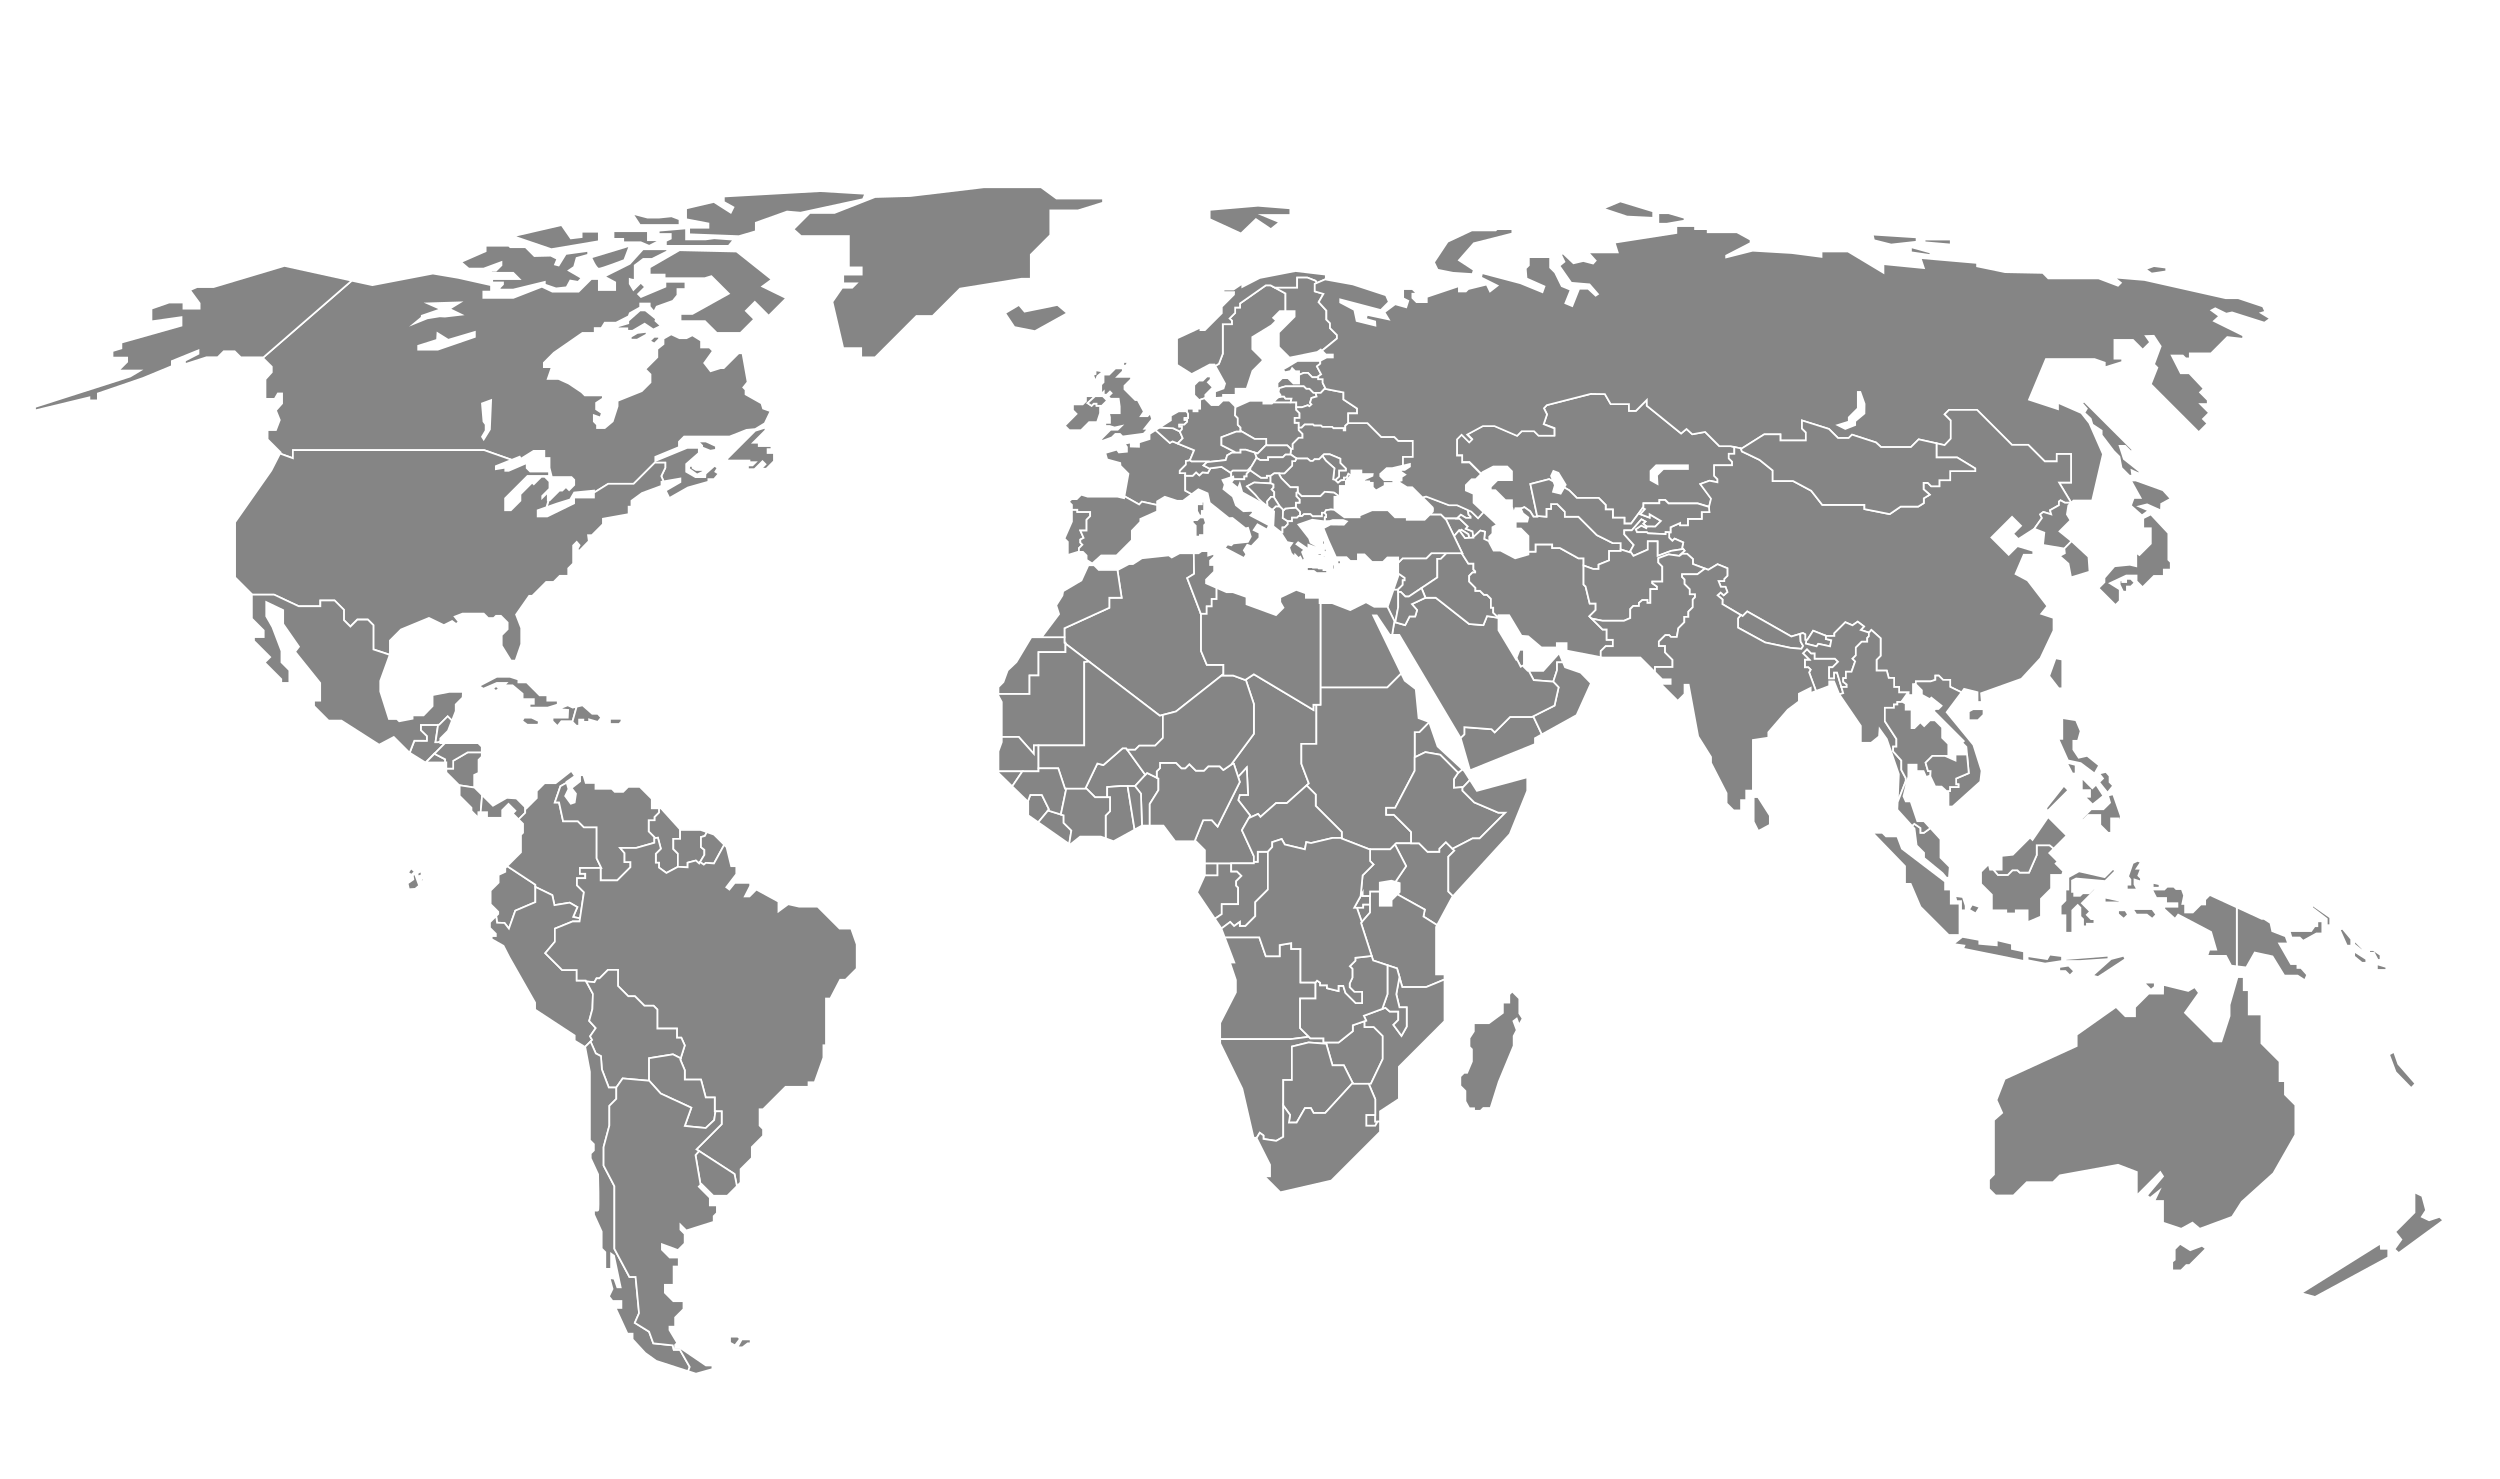 <svg xmlns="http://www.w3.org/2000/svg" viewBox="0 0 862 510.07"><defs><style>.cls-1{fill:#fff;}.cls-2{fill:#858585;stroke:#fff;stroke-miterlimit:10;stroke-width:0.6px;}</style></defs><g id="Layer_5" data-name="Layer 5"><rect class="cls-1" width="862" height="510.07"/></g><g id="europe_and_asia" data-name="europe and asia"><polygon class="cls-2" points="734.73 174.34 738.54 177.71 740.85 176.03 737.48 174.61 740.32 173.9 745.1 176.03 745.19 173.72 748.47 171.95 745.81 169.03 736.42 165.66 734.73 165.66 738.08 171.69 735.71 171.69 734.73 174.34"/><polygon class="cls-2" points="747.65 183.83 741.6 177.36 738.99 178.69 738.99 182.14 741.6 182.14 741.6 187.46 737.67 191.39 736.59 190.56 736.59 195.25 734.38 194.72 729.06 195.25 725.61 199.24 725.61 200.75 723.57 202.79 729.42 208.63 730.88 207.17 730.88 203.23 727.47 201.1 733.14 198.44 736.68 198.44 736.68 200.39 738.76 202.48 742.66 198.58 746.08 198.58 746.08 196.41 748.47 196.41 748.47 193.84 747.65 193.02 747.65 183.83"/><polygon class="cls-2" points="731.76 200.03 731.76 200.69 733.1 200.69 733.1 199.6 734.72 199.6 736.05 200.93 734.72 202.25 733.36 202.25 733.36 204.01 732.03 204.01 730.87 201.62 730.87 200.19 731.76 200.03"/><polygon class="cls-2" points="604.66 274.82 604.66 283.33 606.26 286.52 610.24 284.39 610.24 281.2 606.17 274.82 604.66 274.82"/><polygon class="cls-2" points="717.43 263.13 722.2 266.71 723.79 263.92 719.67 260.6 716.75 261.26 714.89 258.47 714.89 255.42 716.48 255.42 717.41 252.09 715.82 248.33 711.08 247.58 711.08 254.75 709.7 254.75 713.03 262.19 717.43 263.13"/><polygon class="cls-2" points="714.53 266.71 715.68 266.71 715.68 263.75 712.58 262.95 714.53 266.71"/><polygon class="cls-2" points="718.79 274.73 721.53 277.39 725.25 274.38 722.73 270.52 721.44 271.81 717.81 268.18 717.81 272.43 720.64 272.43 720.64 274.73 718.79 274.73"/><polygon class="cls-2" points="725.12 268.4 723.79 269.73 726.67 273.32 728.62 270.92 727.38 269.68 727.38 267.56 726.14 266.14 723.79 266.71 725.12 268.4"/><polygon class="cls-2" points="731.28 281.47 728.62 273.85 726.85 274.29 727.54 276.75 725.25 279.03 721.04 279.03 717.37 282.71 718.34 282.71 720.02 281.02 724.17 281.02 724.17 284.46 726.85 287.14 727.91 287.14 727.91 282.18 730.39 282.18 730.39 284.83 731.28 281.47"/><polygon class="cls-2" points="705.94 279.69 713.16 272.47 711.61 270.92 705.5 278.63 705.94 279.69"/><polygon class="cls-2" points="793.43 445.87 798.22 447.2 823.47 433.51 823.47 430.59 820.95 430.59 820.81 428.73 793.43 445.87"/><polygon class="cls-2" points="825.6 430.72 827.06 432.05 842.48 420.75 841.15 419.56 837.56 420.75 835.03 419.56 836.5 417.3 835.17 412.38 832.51 411.1 832.51 418.09 825.87 424.74 827.99 427.4 825.6 430.72"/><polygon class="cls-2" points="741.64 341.27 742.97 340.21 742.97 338.79 739.43 338.79 739.92 339.55 741.64 341.27"/><polygon class="cls-2" points="787.85 377.42 787.85 372.77 785.99 372.77 785.99 366 779.74 359.75 779.74 349.78 775.36 349.78 775.36 341.41 773.63 341.41 773.63 336.89 771.5 336.89 768.76 346.46 768.76 350.31 765.92 359.08 763.26 359.08 753.36 349.18 758.21 342.34 756.75 340.34 754.49 341.67 745.86 339.55 745.81 342.6 740.85 342.6 736.15 347.3 736.15 350.4 732.83 350.4 729.62 347.19 716.04 356.78 716.04 360.68 691.23 372.02 688.39 379.29 690.35 383.71 687.51 386.2 687.51 404.98 685.8 406.69 685.8 409.94 688.07 412.21 694.24 412.21 698.83 407.62 707.89 407.62 710.25 405.26 730.31 401.62 736.77 404.1 736.77 412.21 737.89 411.1 744.86 404.12 745.81 405.6 740.27 412.21 741.33 413.05 744.52 410.52 742.8 414.11 745.81 414.11 745.81 421.57 752.1 423.68 755.96 421.57 758.48 423.68 769.64 419.56 772.97 414.37 783.87 404.54 791.44 391.25 791.44 381.01 787.85 377.42"/><polygon class="cls-2" points="755.2 431.07 751.7 428.86 749.84 430.72 749.84 434.38 748.98 435.04 748.98 438.03 752.03 438.03 753.86 436.2 754.96 436.2 760.62 430.54 759.28 429.52 755.2 431.07"/><polygon class="cls-2" points="799.02 319.35 798.09 319.35 796.89 321.04 789.45 321.04 790.11 323.27 792.97 323.27 794.1 324.39 798.68 321.87 800.74 321.87 800.74 317.68 799.02 317.68 799.02 319.35"/><polygon class="cls-2" points="797.22 312.97 802.27 316.82 802.27 319.01 803.47 319.01 803.47 316.36 797.22 311.97 797.22 312.97"/><polygon class="cls-2" points="806.72 320.54 809.18 326.06 810.71 326.06 810.71 323.8 807.72 320.21 806.72 320.54"/><polygon class="cls-2" points="811.81 324.3 811.71 325.59 814.17 327.58 815.9 327.58 815.9 326.99 814.5 326.99 811.81 324.3"/><polygon class="cls-2" points="820.81 330.98 820.81 329.28 818.35 327.58 816.89 327.58 816.89 328.52 818.55 328.52 819.82 330.98 820.81 330.98"/><polygon class="cls-2" points="811.71 329.78 814.37 331.97 815.9 331.97 815.9 330.71 811.71 328.05 811.71 329.78"/><polygon class="cls-2" points="819.55 334.43 822.81 334.43 822.81 333.43 819.55 332.44 819.55 334.43"/><polygon class="cls-2" points="792.15 333.74 792.15 332.41 789.93 332.41 785.86 325.32 788.96 325.32 788.08 322.84 783.47 321.07 782.85 318.24 780.63 316.82 779.84 316.82 771.24 312.86 771.24 333.18 774.52 333.57 777.44 328.43 783.55 329.76 787.63 336.4 792.24 336.4 794.72 338 795.52 336.13 793.39 333.74 792.15 333.74"/><path class="cls-2" d="M506.44,177.83l1.73,1.07h1.64v-.42l-.7-.7-.26-1.65-3.69-1.66h-2.79l-7.89-3-1.3.29,3.6,3.61c.14.13,0,1.33,0,1.33l-1.06,1.06h3.85l1.34,1.33h4.2Z" transform="translate(-2.74 -0.34)"/><polygon class="cls-2" points="503.42 183.25 503.87 182.68 506.29 184.21 506.55 185.47 508.04 185.38 507.73 183.21 505.43 182.32 506.09 181.52 503.21 178.78 502.37 178.78 498.16 178.78 498.65 179.26 501.35 184.86 503.12 182.85 503.42 183.25"/><polygon class="cls-2" points="503.87 182.68 503.42 183.25 505.12 185.55 506.55 185.47 506.29 184.21 503.87 182.68"/><polygon class="cls-2" points="511.51 176.49 509.63 178.6 507.33 176.34 506.11 175.79 506.37 177.43 507.07 178.13 507.07 178.55 505.43 178.55 503.7 177.49 502.37 178.78 503.21 178.78 506.09 181.52 505.43 182.32 507.73 183.21 508.01 185.19 510.43 182.94 512.03 183.34 511.74 185.84 513.49 186.68 513.49 185.07 514.6 183.96 514.6 181.79 516.21 180.9 511.51 176.49"/><polygon class="cls-2" points="528.2 247.2 520.69 247.2 515.37 252.52 514.29 251.43 504.9 250.72 504.9 253.2 503.6 254.44 503.65 254.53 506.84 265.61 529.26 256.57 529.26 254.53 531.63 253.21 528.67 246.96 528.2 247.2"/><polygon class="cls-2" points="536.86 228.37 538.91 228.37 537.59 225.21 532.1 231.32 527.11 231.32 528.82 234.51 535.55 235.04 535.56 235.05 536.86 231.09 536.86 228.37"/><polygon class="cls-2" points="548.58 235.57 545.03 231.94 539.63 230.08 538.91 228.37 536.86 228.37 536.86 231.09 535.56 235.05 537.41 236.99 536 243.28 528.67 246.96 531.63 253.21 543.62 246.56 548.58 235.57"/><polygon class="cls-2" points="525.45 229.35 525.45 224.05 523.95 224.05 522.85 226.94 524.34 229.9 525.45 229.35"/><polygon class="cls-2" points="511.47 215.55 506.55 215.15 495.06 206.11 491.47 206.11 486.82 208.3 488.61 210.36 487.95 212.56 486.02 212.56 484.49 215.55 480.74 214.46 480 218.91 482.48 218.91 503.6 254.44 504.9 253.2 504.9 250.72 514.29 251.43 515.37 252.52 520.69 247.2 528.2 247.2 536 243.28 537.41 236.99 535.55 235.04 528.82 234.51 527.11 231.32 526.78 231.32 525.45 229.99 525.45 229.35 524.34 229.9 522.85 226.94 522.71 227.33 516.68 217.32 516.68 213.04 512.74 212.42 511.47 215.55"/><polygon class="cls-2" points="483.66 201.66 483.66 200.09 484.33 200.09 484.33 199.23 482.1 197.71 482.1 198.67 480.49 203.34 481.99 203.34 483.66 201.66"/><polygon class="cls-2" points="482.1 203.22 481.99 203.34 480.49 203.34 478.45 209.23 478.38 209.23 480.79 214.13 480.74 214.46 481.11 214.57 482.1 209.33 482.1 203.22"/><polygon class="cls-2" points="484.58 205.69 485.75 205.69 495.59 199.11 495.59 194.94 495.59 194.04 495.59 192.69 496.79 192.69 498.74 190.74 497.99 190.74 493.55 190.74 491.78 192.51 483.63 192.51 482.1 194.04 482.1 197.71 484.33 199.23 484.33 200.09 483.66 200.09 483.66 201.66 482.1 203.22 482.1 204.12 483.01 204.12 484.58 205.69"/><polygon class="cls-2" points="514.86 209.52 514.07 209.52 514.07 206.46 512.69 205.09 511.67 205.09 510.3 203.72 508.73 203.72 508.73 202.68 506.58 200.53 506.58 198.53 507.73 197.38 508.66 197.38 508.66 196.98 508.04 196.36 508.04 194.32 506.27 194.32 503.98 190.74 502.77 190.74 501.88 190.74 498.74 190.74 496.79 192.69 495.59 192.69 495.59 194.04 495.59 194.94 495.59 199.11 490.14 202.76 491.54 206.11 495.06 206.11 506.55 215.15 511.47 215.55 512.74 212.42 516.68 213.04 516.68 212.99 514.86 211.25 514.86 209.52"/><polygon class="cls-2" points="553.63 222.81 556.11 222.81 556.11 220.6 553.98 220.6 553.98 217.05 552.56 217.05 548 212.49 550.17 210.32 550.17 208.1 548.13 208.1 546.72 202.25 546.01 201.55 546.01 192.51 544.24 192.51 537.86 188.96 535.2 188.96 535.2 187.72 529.44 187.72 529.44 190.21 527 190.21 527 191.18 522.44 192.51 517.39 189.85 515 189.85 513.49 187.01 513.49 186.84 513.49 186.68 511.74 185.84 512.03 183.34 510.43 182.94 508.01 185.19 508.04 185.38 506.55 185.47 505.12 185.55 503.42 183.25 503.12 182.85 501.35 184.86 504.19 190.74 503.98 190.74 506.27 194.32 508.04 194.32 508.04 196.36 508.66 196.98 508.66 197.38 507.73 197.38 506.58 198.53 506.58 200.53 508.73 202.68 508.73 203.72 510.3 203.72 511.67 205.09 512.69 205.09 514.07 206.46 514.07 209.52 514.86 209.52 514.86 211.25 516.68 212.99 516.68 212.13 520.36 212.13 524.61 219.22 526.93 219.4 531.48 223.25 536.79 223.25 536.79 221.75 540.16 221.75 540.16 224.32 551.94 226.59 551.94 224.49 553.63 222.81"/><path class="cls-2" d="M600.74,156.81v-2.36l-1.22-.28h-3.94l-4.92-4.92-4.43.8-2-1.82-1.86,1.55-11.83-9.57v-2L566.82,142h-2.39v-2.31h-6.29l-2-3.45-4.87-.09L536.08,140l-1,1.06,1.06,2.13L535,146.59l3.72,1.33v2.53h-5.45l-1.55-1.55h-4.26l-1.59,1.59-7.8-3.36h-4l-5.41,2.92,1.69,1.68-1,1-2.62-2.61-1.59,1.59v5.59h1.77v2.34h2.52l4,4,.53-.53,3.68-1.91h4.79l1.63,1.64v3.06h-5l-2.3,2.3v1.16h1.59l3.46,3.45h2.25v2.3l.67,2.22.53-1.77H527l.07.14,1.26-.5,2,1.42,1.15,1.86h1.33l-2.39-11.25,6.47-1.68,1.46.8-.8-1.91.8-1.73,1.73.66,2.52,4.13-.52.91,1.72,1,2.66,2.65H554l2.39,2.4V176h2.48v2.84h4v2h2.3l4.25-5.75v-1.24h5.5v-1.16h2l1.2,1.21h10.05l3.9,1.18.71-2.83-3.72-5,3.19-1.15,2.74.55v-1.08l-1.15-1.16v-3.63H600v-1.24l-1.15-1.16v-1.56Zm-16,5.25h-8.5l-2.17,2.17.18,3-2.4-1.33v-3.19l1.95-1.95h10.94Z" transform="translate(-2.74 -0.34)"/><polygon class="cls-2" points="551.19 196.19 551.19 194.68 554.82 193.22 554.82 189.98 558.81 189.98 558.81 187.28 556.11 187.28 550.59 184.51 544.24 178.16 539.56 178.16 539.56 176.45 536.93 173.81 534.8 173.81 534.8 175.45 533.21 175.45 533.21 178.16 530 177.89 530.06 178.16 528.73 178.16 527.58 176.29 525.63 174.88 524.37 175.38 525.1 177 526.96 178.42 526.6 179.84 522.62 179.84 522.62 182.23 524.39 182.23 527 184.84 527 190.21 529.44 190.21 529.44 187.72 535.2 187.72 535.2 188.96 537.86 188.96 544.24 192.51 546.01 192.51 546.01 194.98 549.33 196.19 551.19 196.19"/><polygon class="cls-2" points="563.31 187.9 560.05 184.25 560.05 182.85 562.64 182.85 565.97 179.06 567.36 179.84 566.56 180.55 567.76 181.57 570.73 181.57 572.68 179.62 568.78 177.31 568.78 178.47 565.59 177.31 567.18 175.54 566.42 175.1 562.4 180.55 560.09 180.55 560.09 178.51 556.11 178.51 556.11 175.67 553.63 175.67 553.63 174.08 551.24 171.69 543.7 171.69 541.04 169.03 539.33 168.08 538.12 170.22 535.46 169.58 536.13 167.3 535.6 166.02 534.13 165.22 527.67 166.9 530 177.89 533.21 178.16 533.21 175.45 534.8 175.45 534.8 173.81 536.93 173.81 539.56 176.45 539.56 178.16 544.24 178.16 550.59 184.51 556.11 187.28 558.81 187.28 558.81 189.44 561.91 190.43 563.31 187.9"/><polygon class="cls-2" points="378.1 139.19 377.11 139.19 376.38 139.92 375 138.99 377.6 136.6 374.43 136.6 374.43 138.33 373.32 139.43 369.95 139.43 369.95 141.47 371.19 142.71 367.14 146.77 368.71 148.34 372.74 148.34 375.53 145.55 378.28 145.55 379.3 142.47 379.3 140.54 379.92 139.92 378.1 139.92 378.1 139.19"/><polygon class="cls-2" points="379.92 139.92 381.74 138.1 380.23 136.6 377.6 136.6 375 138.99 376.38 139.92 377.11 139.19 378.1 139.19 378.1 139.92 379.92 139.92"/><polygon class="cls-2" points="397.24 144.49 396.62 142.47 395.65 143.51 393.34 143.51 394.41 141.92 392.28 137.95 391.46 137.95 389.69 136.18 387.72 134.21 387.72 133.01 389.98 130.75 389.98 129.95 385.19 129.95 387.14 128 387.14 127.03 384.57 127.03 382.44 129.16 380.5 129.16 380.5 131.81 379.7 132.61 379.7 134.65 379.17 134.65 380.05 135.53 380.58 135 380.58 136.11 381.6 136.11 382.71 135 383.29 135.58 382.13 136.73 382.89 137.49 385.72 137.49 386.08 140.14 386.08 142.47 382.36 142.47 382.71 143.87 382.71 145.81 381.11 145.81 381.11 146.88 382.62 146.88 384.3 147.41 386.7 146.88 385.37 148.18 382.91 148.18 379.17 151.93 380.32 151.93 383.37 150.82 384.57 149.63 386.17 149.63 387.05 150.51 394.32 149.54 395.91 147.85 394.58 147.85 397.24 144.49"/><polygon class="cls-2" points="378.37 129.69 380.32 128.09 377.75 127.65 377.75 128.98 376.86 129.25 377.75 131.55 378.37 129.69"/><polygon class="cls-2" points="389 124.81 387.32 124.81 387.32 126.14 388.16 126.14 389 124.81"/><polygon class="cls-2" points="417.09 75.55 427.9 80.51 433.04 75.55 438.18 79.01 441.19 76.61 435.16 74.13 444.91 74.13 444.91 71.83 433.75 70.94 417.09 72.36 417.09 75.55"/><polygon class="cls-2" points="438.11 98.39 436.45 98.39 427.54 104.64 427.54 106.03 425.88 106.03 425.88 107.89 423.95 109.82 424.75 110.55 424.75 111.79 421.61 111.79 421.61 121.98 420.28 125.44 419.03 126.16 422.4 132.26 421.87 133.94 418.95 135 418.95 137.22 421.7 137.04 421.7 136.16 422.58 136.16 426.04 136.16 426.04 134.03 429.85 134.03 431.86 127.89 435.3 124.46 435.3 123.89 431.8 120.39 431.8 116.22 438.4 112.19 440.04 110.55 438.97 109.58 441.28 107.27 443.23 107.27 443.23 101.18 438.11 98.39"/><polygon class="cls-2" points="408.89 160.21 408.89 158.97 410.27 158.75 411.73 155.25 404.29 152.19 403.36 152.72 398.42 148.31 396.36 149.63 396.36 151.4 392.72 152.55 392.72 154.05 389.89 153.97 389.89 152.55 387.76 152.99 388.56 154.14 388.56 155.74 385.81 156 385.1 155.03 381.11 156.18 381.74 158.4 386.25 159.64 386.34 160.61 389.09 163.36 387.7 171.1 392.79 173.95 393.72 172.97 398.97 174.13 398.97 172.88 401.63 171.29 405.88 172.68 407.87 172.68 410.93 170.39 408.67 169.16 408.67 163.14 406.79 163.14 406.79 162.32 408.89 160.21"/><polygon class="cls-2" points="414.38 172.97 414.38 173.86 412.75 173.86 412.75 176.21 413.57 177.75 414.38 177.75 414.38 176.16 415.18 176.16 415.18 172.97 414.38 172.97"/><polygon class="cls-2" points="373.22 187.82 372.5 187.1 372.5 186.04 373.63 185.46 372.5 182.94 374.65 182.94 374.65 179.22 375.89 177.98 375.89 176.51 371.46 176.51 371.46 175.76 369.6 175.76 369.6 179.84 367.03 185.69 368.18 186.84 368.18 191.36 371.63 190.29 372.01 190.29 372.01 189.03 373.22 187.82"/><polygon class="cls-2" points="393.72 172.97 392.79 173.95 387.7 171.1 387.58 171.78 385.28 171.24 375 171.24 372.81 170.56 371.28 172.09 369.46 172.09 368.53 173.01 369.6 174.08 369.6 175.76 371.46 175.76 371.46 176.51 375.89 176.51 375.89 177.98 374.65 179.22 374.65 182.94 372.5 182.94 373.63 185.46 372.5 186.04 372.5 187.1 373.22 187.82 372.01 189.03 372.01 190.29 373.41 190.29 374.65 191.53 374.65 193.04 376.6 194.28 379.7 191.52 384.98 191.52 390.26 186.24 390.26 182.98 393.19 179.93 393.19 178.93 398.97 176.34 398.97 174.13 393.72 172.97"/><polygon class="cls-2" points="447.26 95.71 450.76 95.71 453.59 96.82 454.07 97.56 457.14 96.23 457.14 94.69 446.68 93.45 434.37 95.84 428.34 98.94 428.34 97.79 425.33 99.83 421.87 99.83 421.87 100.72 425.51 100.72 425.47 101.57 421.27 105.77 421.27 108 415.45 113.83 413.9 113.83 413.9 112.94 405.84 116.67 405.84 125.79 410.89 128.98 417.09 125.7 418.77 125.7 419.03 126.16 420.28 125.44 421.61 121.98 421.61 111.79 424.75 111.79 424.75 110.55 423.95 109.82 425.88 107.89 425.88 106.03 427.54 106.03 427.54 104.64 436.45 98.39 438.11 98.39 439.61 99.21 447.26 99.21 447.26 95.71"/><polygon class="cls-2" points="458.56 113.12 458.56 111.44 457.31 110.19 457.31 107.09 454.65 104.17 456.3 101.33 453.33 100.45 453.33 97.88 454.07 97.56 453.59 96.82 450.76 95.71 447.26 95.71 447.26 99.21 439.61 99.21 443.23 101.18 443.23 107.27 446.38 107.27 446.38 109.19 440.94 114.63 440.94 119.61 444.64 123.31 454.21 121.36 455.41 120.52 455.81 120.92 460.95 116.73 460.95 115.51 458.56 113.12"/><polygon class="cls-2" points="413.72 178.42 412.75 179.35 411.24 179.35 411.24 180.24 412.28 181.28 412.28 185.02 413.72 185.02 413.72 184.49 415.18 184.49 415.18 181.08 415.82 180.44 415.18 178.42 413.72 178.42"/><polygon class="cls-2" points="436.85 182.59 437.58 181.12 431.13 177.73 432.13 176.74 431.6 176.14 428.74 176.27 426.15 174.21 425.09 171.22 421.83 168.63 422.29 167.1 421.5 165.51 424.53 164.53 424.53 163.14 421.21 160.97 417.36 161.45 416.47 163.05 414.61 162.87 413.53 163.89 412.42 162.87 411.24 164.04 408.67 164.04 408.67 169.16 410.93 170.39 413.19 168.7 416.38 170.09 417.11 173.35 423.75 178.66 424.95 178.6 429.47 182.19 430.33 181.99 431.27 185.04 430.27 186.84 425.22 187.37 424.55 188.03 423.23 187.7 422.23 188.9 428.94 192.42 429.74 191.09 428.87 189.76 430.07 187.83 431.46 188.37 434.25 185.44 434.25 183.72 432.26 182.78 433.59 180.79 436.85 182.59"/><polygon class="cls-2" points="416.47 159.06 410.8 159.06 410.31 158.65 410.27 158.75 408.89 158.97 408.89 160.21 406.79 162.32 406.79 163.14 408.67 163.14 408.67 164.04 411.24 164.04 412.42 162.87 413.53 163.89 414.61 162.87 416.47 163.05 417.23 161.67 414.96 160.48 416.47 159.06"/><polygon class="cls-2" points="406.79 148.76 404.52 147.66 399.83 147.41 398.42 148.31 403.36 152.72 404.29 152.19 406.04 152.91 407.81 151.12 406.79 148.76"/><polygon class="cls-2" points="407.54 147.06 406.61 147.06 406.61 146.42 408.35 146.42 409.34 145.44 409.34 144.77 408.44 144.77 408.44 144.14 409.67 144.14 409.67 142.68 409.18 141.83 406.37 141.83 403.71 143.33 403.71 144.93 399.83 147.41 404.52 147.66 406.79 148.76 406.82 148.84 407.54 148 407.54 147.06"/><polygon class="cls-2" points="415.6 136.13 418.19 133.54 417.58 132.92 416.47 131.81 417.44 130.84 417.44 129.8 416.14 129.8 414.7 131.24 413.32 131.24 411.77 132.79 411.77 136.24 413.47 137.95 415.6 137.23 415.6 136.13"/><polygon class="cls-2" points="426.79 146.46 426.79 144.18 425.84 143.22 426 140.22 423.91 138.13 421.63 138.13 420.1 139.67 417.7 139.67 416.55 138.52 415.6 137.57 415.6 137.23 413.47 137.95 413.81 138.28 413.81 140.94 412.92 140.94 412.92 141.83 411.51 141.83 411.51 140.94 409.29 140.94 409.29 141.83 409.18 141.83 409.67 142.68 409.67 144.14 408.44 144.14 408.44 144.77 409.34 144.77 409.34 145.44 408.35 146.42 406.61 146.42 406.61 147.06 407.54 147.06 407.54 148 406.82 148.84 407.81 151.12 406.04 152.91 411.73 155.25 410.31 158.65 410.8 159.06 414.56 159.06 416.47 159.06 416.16 159.35 422.63 158.65 423.12 157 425.48 155.67 421.16 153.48 421.16 150.75 426.21 148.84 427.74 148.84 427.74 147.41 426.79 146.46"/><polygon class="cls-2" points="436.58 151.35 436.58 153.41 436.42 153.58 443.86 153.58 445.09 154.81 445.72 154.81 445.72 153.05 447.81 150.95 449.11 150.95 449.11 149.59 447.81 148.29 447.81 145.77 446.42 145.77 446.42 144.11 448.08 144.11 448.08 142.45 446.95 141.32 446.95 138.73 445 138.73 438.97 138.73 438.53 139.17 435.61 139.17 435.61 138.19 430.91 138.19 426.11 140.33 426 140.22 425.84 143.22 426.79 144.18 426.79 146.46 427.74 147.41 427.74 148.55 432.59 151.35 436.58 151.35"/><polygon class="cls-2" points="450.98 128.58 452.49 130.09 454.57 130.09 454.57 129.73 455.54 129.07 454.08 126.32 455.23 125.39 455.19 124.36 455.01 124.46 447.3 124.46 444.11 126.41 442.34 127.38 443.05 128.36 445 127.92 445.53 126.94 446.59 128.01 447.92 128.01 447.92 129.24 449.52 128.58 450.98 128.58"/><polygon class="cls-2" points="427.74 155.07 429.54 155.07 432.68 156.07 432.68 156.07 432.68 156.07 433.63 156.37 436.42 153.58 436.37 153.58 436.42 153.58 436.58 153.41 436.58 151.35 432.59 151.35 427.74 148.55 427.74 148.84 426.21 148.84 421.16 150.75 421.16 153.48 425.48 155.67 424.78 156.07 427.74 156.07 427.74 155.07"/><polygon class="cls-2" points="445.31 137.44 443.23 137.44 442.74 136.73 441.85 136.73 440.68 137.02 438.97 138.73 445 138.73 445.31 137.44"/><polygon class="cls-2" points="429.05 164.29 429.85 164.29 429.85 163.36 431.06 162.14 431.21 161.13 430.13 162.21 425.11 162.21 424.21 162.93 424.53 163.14 424.53 164.53 425.22 164.31 425.34 165.26 429.05 165.26 429.05 164.29"/><polygon class="cls-2" points="430.13 162.21 431.21 161.13 431.5 160.84 433.3 157.78 432.68 156.07 429.54 155.07 427.74 155.07 427.74 156.07 424.78 156.07 423.12 157 422.63 158.65 416.16 159.35 414.96 160.48 417.23 161.67 417.36 161.45 421.21 160.97 424.21 162.93 425.11 162.21 430.13 162.21"/><polygon class="cls-2" points="429.97 167.69 432.42 166.37 438.09 166.68 438.09 164.04 436.8 164.04 436.8 164.73 434.81 164.73 431.06 162.14 429.85 163.36 429.85 164.29 429.05 164.29 429.05 165.26 425.34 165.26 425.35 165.31 424.49 166.37 426.88 168.3 427.48 166.77 428.34 169.76 437.07 174.6 432.86 170.58 429.97 167.69"/><polygon class="cls-2" points="443.23 133.21 449.54 133.21 450.4 134.07 451.47 134.07 452.86 135.47 453.63 135.47 455.39 135.47 456.98 133.79 456.07 131.99 456.07 130.75 454.57 130.75 454.57 130.09 452.49 130.09 450.98 128.58 449.52 128.58 447.92 129.24 447.92 132.25 445.98 132.25 444.11 130.39 442.09 130.39 440.48 131.99 440.48 134.65 440.84 135.19 441.1 133.84 443.23 133.21"/><polygon class="cls-2" points="450.94 139.72 451.47 140.07 452.2 139.43 451.7 138.89 452.2 137.22 453.96 136.73 453.63 135.47 452.86 135.47 451.47 134.07 450.4 134.07 449.54 133.21 443.23 133.21 441.1 133.84 440.84 135.19 440.9 135.29 441.5 136.2 440.68 137.02 441.85 136.73 442.74 136.73 443.23 137.44 445.31 137.44 445 138.73 446.95 138.73 446.95 140.42 448.94 140.42 450.94 139.72"/><polygon class="cls-2" points="449.87 146.37 452.73 146.37 453.09 146.74 455.48 146.74 455.92 147.18 459.29 147.18 459.77 147.66 463.3 147.66 463.3 148.4 463.86 148.4 463.86 146.8 464.9 145.9 464.89 145.9 464.89 142.54 467.95 142.54 467.95 140.85 463.25 137.75 463.25 135.31 457.14 134.12 456.98 133.79 455.39 135.47 453.63 135.47 453.96 136.73 452.2 137.22 451.7 138.89 452.2 139.43 451.47 140.07 450.94 139.72 448.94 140.42 446.95 140.42 446.95 141.32 448.08 142.45 448.08 144.11 446.42 144.11 446.42 145.77 447.81 145.77 447.81 147.46 448.79 147.46 449.87 146.37"/><polyline class="cls-2" points="465.87 163.93 465.95 163.84 465.95 162.21 467.64 162.21 469.41 162.21 469.41 163.45 473.31 163.45 473.22 164.07 470.34 165.35 470.34 165.97 472.11 165.97 472.11 166.46 473.33 166.46 473.33 168.03 474.42 169.12 477.43 167.48 477.43 166.55 480.4 166.55 480.4 165.57 477.26 165.54 475.92 164.2 475.92 163.4 478.14 161.41 480.08 161.41 483.81 160.52 483.81 157.56 487.18 157.56 487.18 152.03 482.16 152.03 480.79 150.67 476.3 150.67 471.54 145.9 464.9 145.9 463.86 146.8 463.86 148.4 463.3 148.4 463.3 147.66 459.77 147.66 459.29 147.18 455.92 147.18 455.48 146.74 453.09 146.74 452.73 146.37 449.87 146.37 448.79 147.46 447.81 147.46 447.81 148.29 449.11 149.59 449.11 150.95 447.81 150.95 445.72 153.05 445.72 154.81 445.16 154.81 444.92 156.67 447.08 158.1 450.83 158.1 451.8 158.93 452.66 158.93 453.25 158.35 454.82 158.35 456.52 156.65 458.51 156.65 462.14 158.17 462.14 159.64 464.03 161.52 464.03 162.21 461.7 162.21 461.7 164.33 460.39 165.53 461.35 166.44 462.38 165.62 463.43 165.55 463.43 164.71 464.36 164.71 464.93 163.32"/><polygon class="cls-2" points="460.11 161.45 459.67 165.28 460.43 165.49 461.7 164.33 461.7 162.21 464.03 162.21 464.03 161.52 462.14 159.64 462.14 158.17 458.51 156.65 456.52 156.65 455.98 157.19 457.18 158.86 460.11 161.45"/><polygon class="cls-2" points="437.25 158.63 437.25 157.66 442.33 157.66 443.24 156.75 445.05 156.75 444.92 156.67 445.16 154.81 445.09 154.81 443.86 153.58 436.42 153.58 433.63 156.37 432.68 156.07 433.3 157.78 433.25 157.88 434.52 158.63 437.25 158.63"/><polygon class="cls-2" points="445.54 159 445.54 160.53 442.87 163.2 441.1 163.2 441.1 163.69 441.84 164.93 444.92 168.01 447.44 168.01 447.44 169.64 447.44 169.73 448.81 171.09 455.27 171.09 456.78 169.58 460 169.87 461.93 171.29 461.96 171.29 461.96 167.56 464.05 167.56 464.05 165.75 465.87 163.93 464.93 163.32 464.36 164.71 463.43 164.71 463.43 165.55 462.38 165.62 461.35 166.44 460.39 165.53 460.43 165.49 459.67 165.28 460.11 161.45 457.18 158.86 455.98 157.19 454.82 158.35 453.25 158.35 452.66 158.93 451.8 158.93 450.83 158.1 447.08 158.1 447.02 158.06 446.55 159 445.54 159"/><polygon class="cls-2" points="441.1 163.2 442.87 163.2 445.54 160.53 445.54 159 446.55 159 447.02 158.06 445.05 156.75 443.24 156.75 442.33 157.66 437.25 157.66 437.25 158.63 434.52 158.63 433.25 157.88 431.5 160.84 431.21 161.13 431.06 162.14 434.81 164.73 436.8 164.73 436.8 164.04 438.09 164.04 438.09 164.11 439.36 163.2 441.1 163.2"/><polygon class="cls-2" points="438.24 171.32 439.36 171.32 439.36 169.63 438.49 168.75 439.11 168.13 439.11 167.03 438.09 166.52 438.09 166.68 432.42 166.37 429.97 167.69 432.86 170.58 434.01 172.02 434.66 172.65 435.12 173.08 437.07 174.6 436.91 172.88 438.24 171.32"/><polygon class="cls-2" points="442.43 175.73 441.3 174.59 439.89 174.59 438.91 175.57 438.32 175.57 439.31 176.34 439.04 181.46 441.5 183.38 441.61 183.56 442.21 183.56 442.21 181.88 442.91 181.88 444.02 180.76 444.02 179.72 442.3 178.6 442.43 175.73"/><polygon class="cls-2" points="446.81 174.93 446.81 175.01 443.19 175.34 442.62 175.92 442.43 175.73 442.3 178.6 444.02 179.72 444.02 179.71 445.49 179.71 445.49 178.5 447.21 178.5 447.77 177.94 448.28 177.94 448.28 176.47 446.81 174.93"/><polygon class="cls-2" points="458.91 175.67 460.11 175.8 460.11 171.29 461.93 171.29 460 169.87 456.78 169.58 455.27 171.09 448.81 171.09 447.44 169.73 447.44 169.64 446.99 169.87 446.99 171.12 448.08 172.21 448.08 173.31 446.81 173.31 446.81 174.93 448.28 176.47 448.28 177.94 448.95 177.94 449.6 177.29 451.84 177.29 452.6 178.04 455.81 178.04 455.81 176.81 456.6 176.81 456.69 176.91 457.2 175.92 458.91 175.67"/><polygon class="cls-2" points="491.78 192.51 493.55 190.74 497.99 190.74 501.88 190.74 502.77 190.74 504.19 190.74 498.65 179.26 496.83 177.45 492.98 177.45 491.21 179.22 485.05 179.22 485.05 178.38 481.02 178.38 478.58 175.94 473.08 175.94 468.79 177.75 468.79 178.38 463.56 178.38 460.11 175.81 460.11 175.8 458.91 175.67 457.2 175.92 456.69 176.91 457.2 177.42 457.2 178.31 456.76 178.31 456.76 179.72 458.51 179.66 459.51 179.33 463.16 179.33 464.42 179.79 463.36 180.92 458.71 180.86 456.32 182.12 457.98 186.24 460.64 192.12 464.26 192.12 465.56 193.42 468.21 193.42 468.21 191.16 470.47 191.16 473.06 193.75 476.85 193.75 478.38 192.22 482.1 192.22 482.1 194.04 483.63 192.51 491.78 192.51"/><polygon class="cls-2" points="449.74 189.56 447.01 187.63 447.61 186.97 451.13 189.36 451.13 187.83 454.06 188.9 454.06 188.3 451.86 187.1 451.4 185.64 447.68 180.86 452.46 179.2 456.45 179.73 456.76 179.72 456.76 178.31 457.2 178.31 457.2 177.42 456.6 176.81 455.81 176.81 455.81 178.04 452.6 178.04 451.84 177.29 449.6 177.29 448.95 177.94 447.77 177.94 447.21 178.5 445.49 178.5 445.49 179.71 444.02 179.71 444.02 180.76 442.91 181.88 442.21 181.88 442.21 183.56 441.61 183.56 443.76 186.91 445.55 187.24 444.49 188.76 445.15 190.76 446.42 192.09 446.55 191.22 447.74 192.49 448.34 191.96 449.14 193.48 449.87 192.69 448.94 190.36 449.74 189.56"/><polygon class="cls-2" points="456.32 196.01 454.7 196.01 454.43 195.73 452.66 195.73 452.47 195.54 450.63 195.56 450.63 196.87 453.02 196.87 453.99 197.6 457.58 197.6 457.58 196.59 456.32 196.59 456.32 196.01"/><rect class="cls-2" x="454.32" y="190.78" width="1.42" height="0.82"/><rect class="cls-2" x="452.46" y="192" width="0.73" height="0.47"/><rect class="cls-2" x="459.44" y="194.66" width="0.78" height="1.68"/><rect class="cls-2" x="456.5" y="189.23" width="0.86" height="1.08"/><rect class="cls-2" x="455.92" y="186.4" width="0.84" height="1.37"/><rect class="cls-2" x="456.18" y="191.47" width="0.74" height="0.77"/><rect class="cls-2" x="461.15" y="193.24" width="1.15" height="1.24"/><polygon class="cls-2" points="446.99 171.12 446.99 169.87 447.44 169.64 447.44 168.01 444.92 168.01 441.84 164.93 441.1 163.69 441.1 163.2 439.36 163.2 438.09 164.11 438.09 166.52 439.11 167.03 439.11 168.13 438.49 168.75 439.36 169.63 439.36 171.32 439.16 171.32 441.23 174.59 441.3 174.59 442.62 175.92 443.19 175.34 446.81 175.01 446.81 173.31 448.08 173.31 448.08 172.21 446.99 171.12"/><polygon class="cls-2" points="438.24 171.32 436.91 172.88 437.07 174.6 438.32 175.57 438.91 175.57 439.89 174.59 441.23 174.59 439.16 171.32 438.24 171.32"/><polygon class="cls-2" points="494.44 90.44 495.68 93.01 500.99 94.07 507.73 94.51 508.17 93.09 503.03 89.73 508.17 83.88 521.46 80.51 521.46 79.01 516.15 79.01 515.7 79.45 507.46 79.45 499.14 83.35 494.44 90.44"/><polygon class="cls-2" points="552.74 71.92 560.98 74.67 570.02 75.11 570.02 72.89 558.68 69.44 552.74 71.92"/><polygon class="cls-2" points="571.79 73.51 571.79 77.14 574.72 77.14 580.83 76.08 580.83 75.11 575.34 73.51 571.79 73.51"/><polygon class="cls-2" points="645.69 80.87 646.13 82.82 652.07 84.32 660.84 83.35 660.84 81.84 645.69 80.87"/><polygon class="cls-2" points="663.59 82.59 663.59 83.53 672.62 84.32 672.62 82.59 663.59 82.59"/><polygon class="cls-2" points="658.89 85.21 658.89 86.98 665.62 87.96 665.62 87.07 658.89 85.21"/><polygon class="cls-2" points="739.74 92.81 741.87 94.33 746.92 93.57 746.92 92.28 742.66 91.74 739.74 92.81"/><polygon class="cls-2" points="718.67 138.46 735.46 155.24 734.69 155.67 732.76 153.74 730.84 153.74 732.3 158.26 738.08 162.85 737.28 163.18 734.96 162.12 735.22 164.04 734.22 164.04 731.5 161.32 730.77 157.47 728.81 155.5 724.65 150.02 724.65 148.49 721.47 146.37 720.87 144.37 718.67 142.31 719.54 140.92 717.81 138.93 718.67 138.46"/><path class="cls-2" d="M770.35,108.5l2-.44,11.16,3.54,2-1.42-3.19-1.94,1.5-.45L783,106l-8.51-2.84h-4.34l-28-6.29L731.72,96l2.3,1.86-1,1-6.65-2.52H709l-1.9-1.91-13-.26-9.66-2V91l-19.49-1.69,1.15,3.46L652.15,91.4v3l-12.23-7.35H630.8v1.86l-10.19-1.33-13.56-.8-9.13,2.31v-.62l8.42-4.35V83l-4.69-2.57h-10.1V79.35H587.2V78.29h-6.46v2.39L559.47,84l1.06,3.37H550.35l2.57,2.84-.89,1-3.37-.88-3.37.79-3.45-3.27h-1l1.32,2.74L540.42,92l4.08,5.85,6.29.53,2.92,3.37-.79.53-2.57-2.39h-3.11l-2.39,6-2.39-1,1.86-4.61L541.22,99l-2.3-4.7-1.69-1.68V89h-7.35v2.83l-1.07,1.07.27,3.45,6.2,2.75-.71,2L527,98,513.75,94.5,513.4,96l5.67,2.83-2.57,2-1.15-2.39L509,100l-.84.84h-2.39V99l-11.08,3.72v1.8h-3.52l-1.44-1.44v-1.47h1.64L489.74,100h-3.19v3.19l1.77.89-.71,2.22-3.81-1.07L480.08,108l1.51,2.48-7.53-1.6-.36,1.42,3.19.89.09,1.42-6.47-1.6-.8-3.81-4.87-2.57v-1.06l14,3.68,2.79-2.8-1-2.3L469.19,98.4l-9.31-1.68v-.15l-3.81,1.65v2.57l3,.89-1.64,2.83,2.66,2.93v3.1l1.24,1.24v1.68l2.39,2.39v1.22l-5.14,4.19,1.33,1.33h2.39v1h-2.12l-2.21,1.15,0,1-1.16.93,1.47,2.75-1,.67v1h1.51v1.24l1.06,2.12,6.11,1.2v2.43l4.7,3.11v1.68h-3.06v3.37h6.65L479,151h4.5l1.36,1.36h5v5.53h-3.37v3l2.39-.57v.89l-1.77,1.15H485.8V163l1.46,1-1.24.8v1.2l-1.33.35,3.19,2h1.79l3.51,3.5,1.3-.29,7.89,3h2.79l4.91,2.21,2.31,2.26,1.87-2.1-3.42-3.22v-3.1l-2.66-1.15v-1.86l2-2h1.42l1.81-1.81-4-4h-2.52v-2.35h-1.77v-5.58l1.59-1.6,2.62,2.62,1-1-1.69-1.68,5.41-2.93h4l7.8,3.37,1.59-1.6h4.26l1.55,1.55h5.45v-2.52L535,146.6l1.15-3.37-1.06-2.12,1-1.07,15.15-3.89,4.87.08,2,3.46h6.29V142h2.39l3.77-3.76v2l11.83,9.57,1.86-1.55,2,1.82,4.43-.8,4.92,4.92h3.94l3.72.84,7.8-4.92h5.58v2.13h8.77v-2.8l-1.33-1.32v-2.79l9.31,2.92,3.14,3.14h3.64l1.17-1.17,8.26,2.68,1.73,1.6h10.32l2.67-2.67,8.94,2,2.13-2.22v-6.28l-2.13-2.13,1.53-1.53h9.63l12.06,12.06h5.62l5.7,5.7h4.13v-2.54h4.92v9.83h-4.12l4.17,6.95.75-.75h6.47l3.72-16-4.7-10.72-2.74-3.46-8.07-3.54v2.21l-10-3.28,5.85-14h16.74l3.55,1.24V127l6-1.86V124H731.8v-6.46h6.39l3.36,3.37,2.57-2.57-1.5-2.13,2.74-.09,2.39,3.63-2.3,6.2,1.15,1.16-2.26,5.71,16.53,16.53,3-3-1.55-1.55,2.12-2.13-3-3h2.53v-1.37l-2.66-2.66,1.28-1.29-5-5.31h-2.92l-3.11-6.12h3.81l1,1h1.42v-1.73h7.31l5.62-5.63,5.41.62.09-1.15-10.11-5,1.87-1.68-2.75-2,1.33-.71ZM645.59,142.92l-3.19,2.66v1.33L639,148.24l-2.66-1.33,3.86-1.2v-1.46l1.32-1.33,1.8-1.79v-5.65h.86l1.46,4.12Z" transform="translate(-2.74 -0.34)"/><polygon class="cls-2" points="346.56 107.98 349.75 112.77 356.84 114.18 368 107.98 364.63 105.14 353.29 107.45 351.34 105.14 346.56 107.98"/><polygon class="cls-2" points="706.56 233.09 709.84 237.34 711.08 237.34 711.08 227.42 708.77 226.97 706.56 233.09"/><polygon class="cls-2" points="678.83 245.32 678.83 248.33 682.01 248.33 683.92 246.43 683.92 244.52 680.33 244.52 678.83 245.32"/><polygon class="cls-2" points="703.45 177.36 704.55 176.52 707.26 177.36 706.84 175.94 709.93 174.19 709.93 172.93 710.47 172.51 712 173.35 714.11 173.35 714.14 173.32 709.97 166.37 714.09 166.37 714.09 156.53 709.17 156.53 709.17 159.08 705.04 159.08 699.34 153.38 693.72 153.38 681.66 141.32 672.02 141.32 670.5 142.85 672.62 144.97 672.62 151.25 670.5 153.48 667.71 152.85 667.71 157.73 674.82 157.73 681.06 161.52 681.06 162.45 672.42 162.45 672.42 165.57 668.7 165.57 668.7 167.67 665.88 167.67 664.72 166.5 663.25 166.5 663.25 168.7 665.38 170.56 663.32 171.82 663.32 173.48 661.39 174.68 655.35 174.68 651.56 177.27 642.85 175.54 642.85 174.08 628.32 174.08 624.51 169.21 618.22 165.84 611.22 165.84 611.22 162.21 606.7 158.57 600.59 155.65 600.28 154.63 598 154.11 598 156.47 596.06 156.47 596.06 158.04 597.22 159.19 597.22 160.43 591.02 160.43 591.02 164.07 592.17 165.22 592.17 166.3 589.42 165.75 586.24 166.9 589.96 171.95 589.25 174.79 589.15 174.76 589.38 176.56 587.96 176.56 586.76 176.56 586.76 178.91 581.98 178.91 581.98 181.12 579.32 181.12 579.32 180.32 576 181.79 576 183.56 575.53 183.54 575.53 185.38 576.64 186.48 577.41 185.72 580.38 187.04 579.99 188.83 580.85 189.89 579.65 190.96 581.72 190.96 583.71 192.75 583.71 194.48 589.02 196.47 592.21 194.55 595.6 195.94 595.6 198.53 594.51 199.63 594.51 200.33 592.55 200.33 593.34 202.32 594.94 202.32 595.6 204.12 594.34 205.25 593.28 204.31 592.21 205.25 593.94 206.71 593.88 208.3 600.85 212.42 602.45 210.83 617.66 219.47 621.65 218.27 622.45 218.74 622.45 220.6 623.18 220.6 625.17 217.47 629.69 219.27 632.48 219.27 632.48 218.34 636.27 214.55 638.73 215.61 640.53 214.35 642.72 216.01 641.59 217.21 644.45 218.14 645.24 217.21 648.43 220.06 648.43 226.11 647.04 227.51 647.04 231.23 650.56 231.23 651.23 233.75 653.09 233.75 653.09 236.88 654.81 236.88 654.81 238.74 658.07 238.74 658.07 239.67 659.6 239.67 659.6 235.88 660.59 235.88 660.59 234.95 665.64 234.95 667.31 234.42 667.31 232.96 668.5 232.96 669.96 234.42 672.42 234.42 672.42 236.81 676.33 238.73 677.23 237.52 681.84 238.67 681.84 242.04 683.34 242.04 683.08 239.03 696.99 234.06 703.54 226.97 708.06 217.41 708.06 213.06 703.81 211.65 705.94 208.99 699.12 200.13 694.95 197.91 697.79 191.27 701.07 191.27 701.07 189.94 695.62 188.3 692.6 191.31 686.62 185.33 693.75 178.2 696.86 181.3 694.11 184.05 695.93 185.86 701.42 182.32 701.42 182.32 704.06 178.6 703.45 177.36"/><polygon class="cls-2" points="568.78 178.47 565.59 177.31 567.18 175.54 566.42 175.1 566.65 174.78 566.65 173.54 572.15 173.54 572.15 172.39 574.09 172.39 575.3 173.6 585.35 173.6 589.25 174.79 589.38 176.56 586.76 176.56 586.76 178.91 581.98 178.91 581.98 181.12 579.32 181.12 579.32 180.32 576 181.79 576 183.56 574.32 183.47 574.32 184.18 568.22 183.89 567.85 183.51 564.44 183.51 563.99 182.5 565.9 181.21 567.63 182.06 567.73 181.54 570.73 181.57 572.68 179.62 568.78 177.31 568.78 178.47"/><polygon class="cls-2" points="714.26 186.57 710.1 183.21 713.91 179.39 712.67 177.36 713.16 174.3 714.11 173.35 712 173.35 710.47 172.51 709.93 172.93 709.93 174.19 706.84 175.94 707.26 177.36 704.55 176.52 703.45 177.36 704.06 178.6 701.42 182.32 704.88 183.65 704.43 187.9 711.78 189.14 714.28 186.59 714.26 186.57"/><polygon class="cls-2" points="720.11 191.98 714.28 186.59 711.78 189.14 711.78 189.14 711.96 190.74 710.19 191.71 713.2 194.37 714.09 199.07 720.47 197.12 720.11 191.98"/><polygon class="cls-2" points="675.64 311.59 672.62 311.59 672.62 306.72 670.67 306.72 670.67 303.97 655.79 292.63 654.19 288.38 650.29 288.38 649.05 287.14 645.69 287.14 656.85 298.66 656.85 304.77 658.8 304.77 662.17 312.66 671.91 322.4 675.64 322.4 675.64 311.59"/><polygon class="cls-2" points="693.71 325.42 688.48 324.17 688.48 325.95 682.46 325.42 682.46 324.08 676.61 323.02 673.51 325.5 677.32 326.04 676.88 327.1 697.88 331.35 697.88 328.07 693.71 327.19 693.71 325.42"/><polygon class="cls-2" points="710.99 329.67 706.74 329.14 705.85 330.69 699.12 329.67 699.12 331.08 705.14 332.24 710.99 331.35 710.99 329.67"/><polygon class="cls-2" points="726.98 329.51 712.16 330.69 712.16 331.35 717.28 331.35 726.98 330.69 726.98 329.51"/><polygon class="cls-2" points="710.04 333.43 710.04 334.83 712.16 334.83 713.69 336.36 715.18 334.86 713.26 332.94 710.04 333.43"/><polygon class="cls-2" points="727.85 330.69 721.53 336.36 723.39 336.89 732.83 330.69 732.3 329.51 727.85 330.69"/><polygon class="cls-2" points="682.63 312.74 679.98 311.86 678.91 313.63 681.22 314.96 682.63 312.74"/><polygon class="cls-2" points="676.17 310.71 676.17 313.89 677.76 313.89 677.76 312.3 676.79 309.29 674.13 308.93 674.57 310.71 676.17 310.71"/><polygon class="cls-2" points="730.92 310.57 725.7 309.46 725.7 311.15 729.95 311.15 729.95 312.39 730.92 310.57"/><polygon class="cls-2" points="730.31 313.89 730.31 315.14 732.25 316.82 733.76 315.36 732.83 313.89 730.31 313.89"/><polygon class="cls-2" points="735.36 313.45 736.59 315.36 740.23 315.36 742.09 316.82 743.51 315.36 742.09 313.45 735.36 313.45"/><polygon class="cls-2" points="735.97 304.95 735.97 303.26 738.19 303.97 738.19 302.82 737.28 301.91 738.19 299.54 736.68 299.54 738.19 297.24 737.04 296.8 735.36 297.59 733.76 302.2 734.56 303.26 734.56 305.04 733.32 305.04 733.32 306.72 736.95 306.72 735.97 304.95"/><polygon class="cls-2" points="744.61 304.9 742.26 304.37 742.26 306.1 744.61 306.1 744.61 304.9"/><polygon class="cls-2" points="761.93 308.58 760.34 310.18 760.34 311.86 758.84 311.86 756.09 314.61 753.43 314.61 753.43 311.68 752.46 311.68 753.07 308.76 752.27 306.54 750.33 306.54 749.53 305.74 747.23 305.74 746.25 306.72 742 306.72 743.51 309.64 746.87 309.64 746.87 311.42 750.77 311.42 750.77 312.65 746.25 312.65 746.25 313.45 749.97 316.82 751.04 315.36 762.38 321.34 764.15 327.45 761.76 327.45 761.05 329.58 767.52 329.58 769.29 332.95 771.24 333.18 771.24 312.86 761.93 308.58"/><polygon class="cls-2" points="710.51 315.58 712.16 315.58 712.16 321.61 714.53 321.61 714.53 313.89 716.39 312.04 717.32 312.97 717.32 316.02 718.23 316.93 718.23 319.39 719.57 319.39 719.57 318.5 722.15 318.5 722.15 316.91 721 316.91 719.53 315.44 720.68 314.29 717.81 311.42 722.37 306.85 722.37 305.92 720.31 307.99 718.08 307.99 717.2 308.86 715.18 308.86 715.18 307.52 714.44 307.52 714.44 303.62 715.86 302.91 725.87 303.8 729.35 300.32 728.58 299.54 725.67 302.44 716.84 300.43 713.16 302.47 713.16 306.72 712.16 306.72 712.16 310.53 710.51 312.18 710.51 315.58"/><polygon class="cls-2" points="686.79 313.89 691.76 313.89 691.76 314.96 695.04 314.96 695.04 313.89 699.12 313.89 699.12 317.97 703.72 316.02 703.72 309.91 707.22 306.41 707.22 301.67 710.99 301.67 711.43 300.43 708.77 297.77 709.49 297.05 706.57 294.13 708.11 292.59 706.71 291.44 702.26 291.44 702.26 294.82 699.6 300.87 696.41 300.87 695.62 300.07 693.88 300.07 692.29 301.67 688.9 301.67 687.34 299.85 686.18 299.85 685.69 297.95 683.06 300.58 683.06 304.77 686.79 308.5 686.79 313.89"/><polygon class="cls-2" points="706.2 281.73 700.8 289.62 699.96 288.78 694.02 294.71 690.17 295.11 690.17 299.85 687.34 299.85 688.9 301.67 692.29 301.67 693.88 300.07 695.62 300.07 696.41 300.87 699.6 300.87 702.26 294.82 702.26 291.44 706.71 291.44 708.11 292.59 712.58 288.11 706.2 281.73"/><polygon class="cls-2" points="669.08 289.35 665.59 285.54 663.38 287.14 662.19 287.14 662.19 285.52 660.06 284.06 659.26 284.76 660.13 285.72 660.84 291.48 663.41 294.05 663.41 295.82 669.79 301.05 671.12 302.64 672 302.64 672.27 298.92 669.08 295.73 669.08 289.35"/><polygon class="cls-2" points="568.16 189.5 568.16 186.66 571.52 186.66 571.52 191.68 576.22 189.94 580.37 189.3 579.99 188.83 580.38 187.04 577.41 185.72 576.64 186.48 575.53 185.38 575.53 183.54 574.32 183.47 574.32 184.18 568.22 183.89 567.85 183.51 564.44 183.51 563.99 182.5 565.9 181.21 567.63 182.06 567.73 181.54 566.56 180.55 567.36 179.84 565.97 179.06 562.64 182.85 560.05 182.85 560.05 184.25 563.31 187.9 562.09 190.1 563.2 191.68 568.16 189.5"/><polygon class="cls-2" points="559.96 214.04 562.11 213.11 562.11 209.99 563.15 208.94 565.1 208.94 565.1 207.88 566.25 206.91 568.02 206.91 568.02 207.88 569.05 207.88 569.05 203.14 571.33 203.14 571.33 202.25 569.71 201.1 569.71 200.53 573.16 200.53 573.16 195.34 571.79 193.97 571.79 192.46 575.34 191.16 579.06 191.68 580.05 190.96 579.65 190.96 580.85 189.89 580.37 189.3 576.22 189.94 571.52 191.68 571.52 186.66 568.16 186.66 568.16 189.5 563.2 191.68 562.09 190.1 561.91 190.43 558.81 189.44 558.81 189.98 554.82 189.98 554.82 193.22 551.19 194.68 551.19 196.19 549.33 196.19 546.01 194.98 546.01 201.55 546.72 202.25 548.13 208.1 550.17 208.1 550.17 210.32 548 212.49 548.78 213.27 552.52 214.04 559.96 214.04"/><polygon class="cls-2" points="576.68 229.99 576.68 227.51 574.11 224.93 574.11 222.72 571.97 222.72 571.97 221.22 574.19 219 575.53 219 576.15 219.61 578.17 219.61 578.7 216.61 580.76 214.55 580.76 212.69 582.15 212.69 582.15 210.89 583.66 209.38 583.66 206.71 584.45 205.92 584.45 204.88 582.64 204.88 582.64 203.15 580.86 201.37 580.86 199.8 579.98 198.91 579.98 198 585.27 198 587.89 196.05 583.71 194.48 583.71 192.75 581.72 190.96 580.05 190.96 579.06 191.68 575.34 191.16 571.79 192.46 571.79 193.97 573.16 195.34 573.16 200.53 569.71 200.53 569.71 201.1 571.33 202.25 571.33 203.14 569.05 203.14 569.05 207.88 568.02 207.88 568.02 206.91 566.25 206.91 565.1 207.88 565.1 208.94 563.15 208.94 562.11 209.99 562.11 213.11 559.96 214.04 552.52 214.04 548.78 213.27 552.56 217.05 553.98 217.05 553.98 220.6 556.11 220.6 556.11 222.81 553.63 222.81 551.94 224.49 551.94 226.59 552.56 226.71 565.59 226.71 570.64 231.76 570.64 229.99 576.68 229.99"/><polygon class="cls-2" points="599.26 216.41 608.63 221.53 617.4 223.39 621.12 223.72 621.72 222.72 620.86 221.19 620.71 218.55 617.66 219.47 602.45 210.83 600.85 212.42 600.23 212.05 599.26 213.22 599.26 216.41"/><polygon class="cls-2" points="626.37 222.86 626.95 221.99 631.02 222.86 631.42 220.73 629.56 220.33 629.65 219.25 625.17 217.47 623.18 220.6 622.82 220.6 622.65 221.93 626.37 222.86"/><polygon class="cls-2" points="633.41 231.89 632.35 231.89 632.35 233.89 630.69 233.89 630.69 230.07 631.85 230.07 633.75 228.17 632.68 227.11 625.71 227.11 625.71 225.28 624.48 225.28 623.05 223.85 621.65 225.25 623.85 227.44 622.32 227.44 622.32 230.1 623.51 230.1 624.31 230.9 623.78 231.83 626.16 238.25 630.71 236.54 630.71 234.95 632.39 234.95 634.17 239.38 634.18 239.39 635.54 239 633.41 231.89"/><polygon class="cls-2" points="636.74 236.01 635.54 235.08 635.54 233.82 636.47 233.82 636.47 231.62 638.4 231.62 639.66 228.04 638.75 227.13 639.89 225.98 639.89 223.29 641.92 221.26 643.82 221.26 643.82 219.97 644.38 219.4 644.38 218.12 641.59 217.21 642.72 216.01 640.53 214.35 638.73 215.61 636.27 214.55 632.48 218.34 632.48 219.27 629.69 219.27 629.65 219.25 629.56 220.33 631.42 220.73 631.02 222.86 626.95 221.99 626.37 222.86 622.65 221.93 622.82 220.6 622.45 220.6 622.45 218.74 621.65 218.27 620.71 218.55 620.86 221.19 621.72 222.72 621.12 223.72 617.4 223.39 608.63 221.53 599.26 216.41 599.26 213.22 600.23 212.05 593.88 208.3 593.94 206.71 592.21 205.25 593.28 204.31 594.34 205.25 595.6 204.12 594.94 202.32 593.34 202.32 592.55 200.33 594.51 200.33 594.51 199.63 595.6 198.53 595.6 195.94 592.21 194.55 589.02 196.47 587.89 196.05 585.27 198 579.98 198 579.98 198.91 580.86 199.8 580.86 201.37 582.64 203.15 582.64 204.88 584.45 204.88 584.45 205.92 583.66 206.71 583.66 209.38 582.15 210.89 582.15 212.69 580.76 212.69 580.76 214.55 578.7 216.61 578.17 219.61 576.15 219.61 575.53 219 574.19 219 571.97 221.22 571.97 222.72 574.11 222.72 574.11 224.93 576.68 227.51 576.68 229.99 570.64 229.99 570.64 231.76 573.12 234.24 576.04 234.24 576.04 235.79 572.63 235.79 578.48 241.64 580.83 239.29 580.83 236.1 582.25 236.1 585.52 253.91 589.96 261 589.96 263.04 595.32 273.49 595.32 276.99 597.75 279.43 600.32 279.43 600.32 275.88 602.09 275.88 602.09 272.61 604.4 272.61 604.4 255.15 609.72 254.35 609.72 252.49 616.45 244.7 620.26 241.86 620.26 239.2 624.33 237.16 624.33 238.94 626.16 238.25 623.78 231.83 624.31 230.9 623.51 230.1 622.32 230.1 622.32 227.44 623.85 227.44 621.65 225.25 623.05 223.85 624.48 225.28 625.71 225.28 625.71 227.11 632.68 227.11 633.75 228.17 631.85 230.07 630.69 230.07 630.69 233.89 632.35 233.89 632.35 231.89 633.41 231.89 634.91 236.88 636.74 236.88 636.74 236.01"/><polygon class="cls-2" points="657.11 268.31 655.58 265.45 655.58 262.23 652.75 259.07 652.75 257.44 653.88 257.44 653.88 254.79 649.9 248.67 649.9 244.05 653.02 244.05 653.02 242.92 654.22 242.92 654.22 242.04 655.54 242.04 657.89 238.74 654.81 238.74 654.81 236.88 653.09 236.88 653.09 233.75 651.23 233.75 650.56 231.23 647.04 231.23 647.04 227.51 648.43 226.11 648.43 220.06 645.24 217.21 644.45 218.14 644.38 218.12 644.38 219.4 643.82 219.97 643.82 221.26 641.92 221.26 639.89 223.29 639.89 225.98 638.75 227.13 639.66 228.04 638.4 231.62 636.47 231.62 636.47 233.82 635.54 233.82 635.54 235.08 636.74 236.01 636.74 236.88 634.91 236.88 635.54 239 634.18 239.39 641.61 250.28 641.61 256.13 645.15 256.13 647.9 253.91 648.08 251.34 650.56 254.8 654.72 266.94 654.31 276.56 657.11 269.34 657.11 268.31"/><polygon class="cls-2" points="664.78 265.87 663.94 262.99 666.29 260.64 671.78 260.64 671.78 256.52 669.65 254.4 669.65 250.81 667.22 248.37 665.45 248.37 663.45 250.37 662.12 249.04 660.08 251.07 659.11 251.07 659.11 244.7 657.07 244.7 657.07 242.61 655.67 241.86 655.54 242.04 654.22 242.04 654.22 242.92 653.02 242.92 653.02 244.05 649.9 244.05 649.9 248.67 653.88 254.79 653.88 257.44 652.75 257.44 652.75 259.07 655.58 262.23 655.58 265.45 657.11 268.31 657.11 269.34 654.31 276.56 654.19 279.16 659.26 284.76 660.06 284.06 662.19 285.52 662.19 287.14 663.38 287.14 665.59 285.54 663.41 283.15 661.1 283.15 658.8 276.33 657.11 276.33 656.32 274.56 658 267.82 658 263.66 660.84 263.66 660.84 265.87 663.23 265.87 664.12 267.91 665.36 267.47 665.58 267.67 665.67 265.87 664.78 265.87"/><polygon class="cls-2" points="680.42 256.83 671.2 245.58 676.33 238.73 672.42 236.81 672.42 234.42 669.96 234.42 668.5 232.96 667.31 232.96 667.31 234.42 665.64 234.95 660.59 234.95 660.59 235.88 660.53 235.88 662.65 238.01 662.65 239.56 665.4 241.06 665.93 240.53 669.47 243.36 668.37 244.46 667.34 244.46 666.7 245.11 677.12 255.53 676.55 256.09 678 257.54 678.83 266.58 674.48 268.44 674.48 270.44 675.28 270.44 675.28 271.37 672.36 271.37 672.36 272.76 671.12 272.76 671.83 273.4 671.83 278.1 673.24 278.1 682.81 269.5 683.25 265.78 680.42 256.83"/><polygon class="cls-2" points="674.48 268.44 678.83 266.58 678.24 260.16 674.26 260.16 674.26 262.24 670.63 260.64 666.29 260.64 663.94 262.99 664.78 265.87 665.67 265.87 665.58 267.67 667.25 271.2 669.45 271.22 671.12 272.76 672.36 272.76 672.36 271.37 675.28 271.37 675.28 270.44 674.48 270.44 674.48 268.44"/><polygon class="cls-2" points="481.11 214.57 482.1 209.33 482.1 204.12 483.01 204.12 484.58 205.69 485.75 205.69 490.14 202.76 491.47 206.11 486.82 208.3 488.61 210.36 487.95 212.56 486.02 212.56 484.49 215.55 481.11 214.57"/><polygon class="cls-2" points="826.93 366.86 825.47 362.67 823.74 363.6 826 369.65 831.38 375.17 832.84 373.64 826.93 366.86"/><polygon class="cls-2" points="606.7 158.57 611.22 162.21 611.22 165.84 618.22 165.84 624.51 169.21 628.32 174.08 642.85 174.08 642.85 175.54 651.56 177.27 655.35 174.68 661.39 174.68 663.32 173.48 663.32 171.82 665.38 170.56 663.25 168.7 663.25 166.5 664.72 166.5 665.88 167.67 668.7 167.67 668.7 165.57 672.42 165.57 672.42 162.45 681.06 162.45 681.06 161.52 674.82 157.73 667.71 157.73 667.71 152.85 661.55 151.48 658.89 154.14 648.57 154.14 646.84 152.55 638.57 149.87 637.4 151.03 633.76 151.03 630.62 147.9 621.32 144.97 621.32 147.76 622.65 149.09 622.65 151.88 613.88 151.88 613.88 149.76 608.29 149.76 600.5 154.67 600.28 154.63 600.59 155.65 606.7 158.57"/></g><g id="africa"><polyline class="cls-2" points="375.47 228.11 399.9 246.78 405.48 245.32 421.19 232.93 421.19 232.93 421.19 232.93 421.83 232.42 421.83 229.24 416.11 229.24 414.12 224.45 414.12 211.82 409.34 199.33 411.73 197.87 411.62 190.76 406.74 190.76 404.02 192.22 403.02 191.49 393.72 192.49 390.66 194.48 389.26 194.48 385.41 196.52 385.29 196.52 386.74 206.11 382.49 206.11 382.49 209.56 367.03 216.61 367.03 219.71 367.03 221.66 367.38 221.93 367.38 221.26 367.38 221.93 375.47 228.11"/><polygon class="cls-2" points="487.78 252.43 487.78 261.13 491.47 259.34 496.59 260.24 502.76 266.44 502.76 266.44 502.76 266.44 502.83 266.51 504.27 265.3 495.68 257.37 492.77 248.98 489.38 252.43 487.78 252.43"/><polygon class="cls-2" points="502.76 266.44 501.31 268.62 501.31 271.65 504.52 271.37 506.83 268.92 504.89 265.87 504.27 265.3 502.83 266.51 502.76 266.44"/><polygon class="cls-2" points="448.72 263.36 448.72 256.48 453.89 256.48 453.89 242.99 452.86 242.99 452.86 244.78 432.33 232.49 429.35 234.46 429.6 234.55 432.33 242.75 432.33 253.03 424.69 263.36 425.42 263.36 426.91 267.9 426.91 267.9 429.87 264.65 430.33 274.09 427.48 274.09 426.94 275.88 431.06 281.2 430.55 282.11 433.79 280.64 434.59 281.67 439.97 276.91 443.72 276.91 450.52 270.82 450.52 270.82 450.52 270.82 451.29 270.13 448.72 263.36"/><polygon class="cls-2" points="455.3 236.99 455.3 242.99 453.89 242.99 453.89 256.48 448.72 256.48 448.72 263.36 451.29 270.13 450.52 270.82 453.66 273.96 453.66 277.88 462.64 286.86 462.64 289.14 472.2 292.85 479.33 292.85 480.99 291.19 481.41 290.77 486.55 290.77 486.55 286.87 480.62 280.94 477.96 280.94 477.96 278.54 481.06 278.54 487.78 265.75 487.78 261.66 487.78 261.13 487.78 252.43 489.38 252.43 492.77 248.98 492.76 248.95 489.13 247.62 488.15 237.61 484.34 234.69 483.13 232.18 478.31 236.99 455.3 236.99"/><polygon class="cls-2" points="478.31 236.99 483.13 232.18 473.44 212.18 474.68 212.18 479.2 218.91 480 218.91 480.79 214.13 478.38 209.23 473.86 209.23 471 207.64 465.56 210.36 459.38 207.97 455.3 207.97 455.3 236.99 478.31 236.99"/><polygon class="cls-2" points="354.98 232.91 358.08 232.91 358.08 224.85 367.38 224.85 367.38 221.93 367.03 221.66 367.03 219.71 355.6 219.71 350.46 228.3 347.45 231.14 345.98 235.17 344.26 236.9 344.26 239.29 354.98 239.29 354.98 232.91"/><polygon class="cls-2" points="466.44 355.54 461.57 359.44 457.18 359.44 459.44 367.32 463.36 367.32 466.55 373.7 471.93 373.7 472.67 373.7 476.77 365.13 476.77 357.21 473.66 354.1 470.51 354.1 470.51 352.09 466.44 353.5 466.44 355.54"/><polygon class="cls-2" points="469.85 307.68 466.92 313 467.85 313 470.04 313 470.04 311.94 472.4 311.94 472.4 308.93 469.85 308.93 469.85 307.68"/><polygon class="cls-2" points="471.09 388.15 474.19 388.15 474.99 386.73 474.19 386.73 474.19 384.42 471.09 384.42 471.09 388.15"/><polygon class="cls-2" points="356.48 259.94 356.48 257.01 358.08 257.01 373.85 257.01 373.85 228.3 375.47 228.11 367.38 221.93 367.38 224.85 358.08 224.85 358.08 232.91 354.98 232.91 354.98 239.29 344.26 239.29 344.26 239.91 345.41 242.04 345.41 254.09 351.26 254.09 356.48 259.94"/><polygon class="cls-2" points="388.3 258.01 387.07 258.01 380.43 263.79 378.37 263.26 374.18 271.96 374.65 271.96 377.57 274.89 381.76 274.89 381.76 271.38 386.25 271.04 388.8 271.04 391.33 271.04 391.72 270.61 394.91 267.17 388.3 258.01"/><polygon class="cls-2" points="470.04 313 467.85 313 469.56 317.89 472.4 314.63 472.4 311.94 470.04 311.94 470.04 313"/><polygon class="cls-2" points="451.29 357.49 448.28 354.48 448.28 344.29 453.59 344.29 453.59 338.75 448.41 338.75 448.41 327.19 445.22 327.19 445.22 325.19 441.23 325.86 441.23 329.71 436.45 329.71 434.19 323.2 422.29 323.2 425.6 331.88 424.09 331.88 426.13 337.91 426.13 342.16 420.72 352.7 420.72 358.29 445.09 358.29 451.29 357.49"/><polygon class="cls-2" points="421.26 311.77 426.91 311.77 426.91 306.05 426.23 305.37 426.23 303.83 428.05 302.01 426.51 300.47 424.52 300.47 424.52 297.68 419.74 297.68 419.74 301.8 415.43 301.8 412.75 307.69 418.89 316.78 421.26 315.19 421.26 311.77"/><polygon class="cls-2" points="419.74 297.68 415.45 297.68 415.45 301.76 415.43 301.8 419.74 301.8 419.74 297.68"/><polygon class="cls-2" points="358.08 265.96 358.08 264.92 358.08 257.01 356.48 257.01 356.48 259.94 351.26 254.09 345.41 254.09 345.41 255.86 344.26 259.05 344.26 265.96 352.52 265.96 358.08 265.96"/><polygon class="cls-2" points="499.39 295.37 501.46 293.3 498.52 290.37 496.26 292.63 496.26 293.69 492.2 293.69 489.28 290.77 486.55 290.77 481.41 290.77 480.99 291.19 484.83 298.64 481.15 304.07 482.61 304.5 482.61 307.56 481.8 308.37 491.27 313.63 490.81 316.02 495.51 318.98 500.73 309.29 501 308.99 499.39 307.38 499.39 295.37"/><polygon class="cls-2" points="424.52 297.68 432.33 297.68 432.33 295.22 428.21 286.25 430.55 282.11 431.06 281.2 426.94 275.88 427.48 274.09 430.33 274.09 429.87 264.65 426.91 267.9 426.91 267.9 427.48 269.64 419.83 284.99 417.84 282.8 414.85 282.8 411.89 290.08 412.37 290.08 415.45 293.16 415.45 297.68 419.74 297.68 424.52 297.68"/><polygon class="cls-2" points="491.27 313.63 481.8 308.37 479.82 310.35 479.82 312.3 475.75 312.3 475.75 307.38 472.4 307.38 472.4 308.93 472.4 311.94 472.4 314.63 469.56 317.89 469.56 317.89 469.56 317.89 469.28 318.21 473.46 331.17 481.7 333.9 482.53 336.88 482.53 336.88 482.53 336.88 483.5 340.34 491.74 340.34 498.07 337.72 498.07 335.96 495.15 335.96 495.15 319.65 495.51 318.98 490.81 316.02 491.27 313.63"/><polygon class="cls-2" points="483.5 340.34 482.53 336.88 481.44 342.8 482.53 347.32 485.03 347.32 485.03 353.97 483.23 357.16 480.44 353.37 482.13 351.68 482.13 348.78 479.18 348.78 477.69 347.48 470.25 350.23 471.05 351.91 470.51 352.09 470.51 354.1 473.66 354.1 476.77 357.21 476.77 365.13 472.67 373.7 471.93 373.7 474.19 379.02 474.19 384.42 474.19 386.73 474.99 386.73 475.83 386.73 475.83 383.19 482.34 378.93 482.34 367.81 498.07 352.08 498.07 337.72 491.74 340.34 483.5 340.34"/><polygon class="cls-2" points="361.36 279.47 361.36 279.47 361.69 279.07 359.23 274.09 355.24 274.09 354.4 276.37 354.53 276.5 354.53 281.11 357.99 283.53 361.36 279.47 361.36 279.47"/><polygon class="cls-2" points="366.74 283.73 366.74 281.13 361.36 279.47 357.99 283.53 368.66 291 369.4 286.38 366.74 283.73"/><polygon class="cls-2" points="344.26 265.96 344.26 266.49 349.01 271.13 352.52 265.96 344.26 265.96"/><polygon class="cls-2" points="386.25 271.04 381.76 271.38 381.76 274.89 382.72 274.89 382.72 279.71 381.23 281.2 381.23 289.06 383.95 290.06 391.19 286.08 388.8 271.04 386.25 271.04"/><path class="cls-2" d="M398.25,266.86l-.6.65L394.46,271l-.39.42,2.06,2.59s.27,8,.36,11l0,0h2.66v-7.44l3-4.79v-4Z" transform="translate(-2.74 -0.34)"/><path class="cls-2" d="M394.07,271.38h-2.53l2.4,15,2.55-1.4c-.09-3.06-.36-11-.36-11Z" transform="translate(-2.74 -0.34)"/><polygon class="cls-2" points="367.03 216.61 382.49 209.56 382.49 206.11 386.74 206.11 385.29 196.52 378.86 196.52 377.24 194.9 375.27 194.9 372.88 200.13 366.58 203.85 366.32 205.35 364.19 208.72 365.17 211.74 359.5 219.27 355.86 219.27 355.6 219.71 367.03 219.71 367.03 216.61"/><polygon class="cls-2" points="435.65 391.51 435.65 392.71 440.04 393.37 442.47 391.98 442.47 372.38 445.44 372.38 445.44 360.86 451.2 359.44 457.31 359.9 457.18 359.44 456.34 359.44 456.34 359.22 456.34 358.02 451.82 358.02 451.29 357.49 445.09 358.29 420.72 358.29 420.72 359.79 428.34 375.39 432.24 392.31 432.24 392.31 433.21 392.31 433.27 392.41 434.37 390.58 435.65 391.51"/><polygon class="cls-2" points="444.42 387.06 447.08 387.06 449.94 382.08 452 382.08 452.93 383.77 456.92 383.77 466.4 373.4 463.36 367.32 459.44 367.32 457.31 359.9 451.2 359.44 445.44 360.86 445.44 372.38 442.47 372.38 442.47 381.19 444.82 384.42 444.42 387.06"/><polygon class="cls-2" points="474.99 386.73 474.19 388.15 471.09 388.15 471.09 384.42 474.19 384.42 474.19 379.02 471.93 373.7 466.55 373.7 466.4 373.4 456.92 383.77 452.93 383.77 452 382.08 449.94 382.08 447.08 387.06 444.42 387.06 444.82 384.42 442.47 381.19 442.47 391.98 440.04 393.37 435.65 392.71 435.65 391.51 434.37 390.58 433.27 392.41 437.91 401.62 437.91 405.6 435.96 405.6 441.45 411.1 459.04 407.06 475.83 390.27 475.83 386.73 474.99 386.73"/><polygon class="cls-2" points="506.67 357.93 506.67 360.95 507.51 361.79 507.51 366 505.87 369.89 504.81 369.89 503.52 371.18 503.52 374.41 505.27 376.16 505.27 379.73 506.58 382.12 508.26 382.12 508.26 383.01 510.48 383.01 511.45 382.04 513.93 382.04 516.77 373 521.91 360.59 521.91 357.22 522.97 355.19 521.82 352.08 522.97 351.2 523.77 353.41 525.01 351.2 523.86 349.43 523.86 344.29 521.42 341.85 520.4 342.87 520.4 345.7 518.19 345.7 518.19 349.25 513.4 352.79 508.17 352.79 508.17 355.63 506.67 357.93"/><polygon class="cls-2" points="392.81 257.11 398.29 257.11 400.96 254.44 400.96 246.5 399.9 246.78 375.47 228.11 373.85 228.3 373.85 257.01 358.08 257.01 358.08 264.92 364.88 264.92 367.21 271.96 374.18 271.96 378.37 263.26 380.43 263.79 387.07 258.01 388.3 258.01 388.67 258.52 391.4 258.52 392.81 257.11"/><polygon class="cls-2" points="426.91 267.9 425.42 263.36 424.91 263.36 421.81 265.49 420.54 264.22 416.63 264.22 415.14 265.72 412.32 265.72 410.09 263.49 408.67 264.91 407.4 264.91 405.52 263.04 399.97 263.04 399.97 264.83 398.84 265.96 398.84 268.15 399.43 268.44 399.43 270.02 399.43 272.43 396.44 277.21 396.44 284.66 401.14 284.66 405.21 290.08 411.89 290.08 414.85 282.8 417.84 282.8 419.83 284.99 427.48 269.64 426.91 267.9"/><polygon class="cls-2" points="432.33 253.03 432.33 242.75 429.6 234.55 429.35 234.46 425.2 232.93 421.19 232.93 405.48 245.32 400.96 246.5 400.96 254.44 398.29 257.11 392.81 257.11 391.4 258.52 388.67 258.52 394.91 267.17 395.51 266.51 398.84 268.15 398.84 265.96 399.97 264.83 399.97 263.04 405.52 263.04 407.4 264.91 408.67 264.91 410.09 263.49 412.32 265.72 415.14 265.72 416.63 264.22 420.54 264.22 421.81 265.49 424.91 263.36 424.69 263.36 432.33 253.03"/><polygon class="cls-2" points="367.21 271.96 364.88 264.92 358.08 264.92 358.08 265.96 352.52 265.96 349.01 271.13 354.4 276.37 355.24 274.09 359.23 274.09 361.69 279.07 361.36 279.47 365.78 280.84 367.64 271.96 367.21 271.96"/><polygon class="cls-2" points="381.76 274.89 377.57 274.89 374.65 271.96 374.18 271.96 367.64 271.96 365.78 280.84 366.74 281.13 366.74 283.73 369.4 286.38 368.66 291 368.98 291.21 372.43 288.47 379.61 288.47 381.23 289.06 381.23 281.2 382.72 279.71 382.72 274.89 381.76 274.89"/><polygon class="cls-2" points="416.07 209.08 417.8 209.08 417.8 206.55 419.48 206.55 419.48 202.7 419.12 202.55 415.85 201.13 415.85 199.86 418.64 197.07 418.64 194.81 417.24 194.81 417.24 193.28 418.64 191.89 418.64 190.89 416.58 191.56 416.58 190.03 414.32 190.03 413.26 190.76 411.62 190.76 411.73 197.87 409.34 199.33 414.05 211.65 416.07 211.65 416.07 209.08"/><polygon class="cls-2" points="454.99 207.97 454.99 206.11 450.27 206.11 450.27 204.58 446.95 203.38 441.43 205.98 441.43 207.64 442.53 209.53 439.97 212.09 429.8 208.37 429.8 205.84 425.09 204.18 422.89 204.18 419.48 202.7 419.48 206.55 417.8 206.55 417.8 209.08 416.07 209.08 416.07 211.65 414.05 211.65 414.12 211.82 414.12 224.45 416.11 229.24 421.83 229.24 421.83 232.42 421.19 232.93 425.2 232.93 429.35 234.46 432.33 232.49 452.86 244.78 452.86 242.99 453.89 242.99 455.3 242.99 455.3 236.99 455.3 207.97 454.99 207.97"/><polygon class="cls-2" points="510.18 289.07 519.05 280.2 516.59 280.2 508.31 276.66 504.27 272.63 504.27 271.39 501.31 271.65 501.31 268.62 502.76 266.44 496.59 260.24 491.47 259.34 487.78 261.13 487.78 261.66 487.78 265.75 481.06 278.54 477.96 278.54 477.96 280.94 480.62 280.94 486.55 286.87 486.55 290.77 489.28 290.77 492.2 293.69 496.26 293.69 496.26 292.63 498.52 290.37 500.81 292.66 507.75 289.07 510.18 289.07"/><polygon class="cls-2" points="509.24 272.69 506.83 268.92 504.52 271.37 504.27 271.39 504.27 272.63 508.31 276.66 516.59 280.2 519.05 280.2 510.18 289.07 507.75 289.07 500.81 292.66 501.46 293.3 499.39 295.37 499.39 307.38 501 308.99 520.58 287.58 526.6 272.69 526.6 268 509.24 272.69"/><polygon class="cls-2" points="473.58 298.07 469.83 301.82 469.13 308.99 469.85 307.68 469.85 308.93 472.4 308.93 472.4 307.38 475.75 307.38 475.75 304.33 479.78 303.66 481.15 304.07 484.83 298.64 480.99 291.19 479.33 292.85 472.4 292.85 472.4 296.88 473.58 298.07"/><polygon class="cls-2" points="425.51 319.31 427.48 317.89 427.48 319.31 429.4 319.31 432.82 315.89 432.82 311.06 437.16 306.72 437.16 302.29 437.16 293.69 433.66 293.69 433.66 297.15 432.33 297.15 432.33 297.68 424.52 297.68 424.52 300.47 426.51 300.47 428.05 302.01 426.23 303.83 426.23 305.37 426.91 306.05 426.91 311.77 421.26 311.77 421.26 315.19 418.89 316.78 421.08 320.01 421.13 320.17 424.18 317.89 425.51 319.31"/><polygon class="cls-2" points="482.53 347.32 481.44 342.8 482.53 336.88 481.7 333.9 478.4 332.81 478.4 342.78 476.6 347.88 477.69 347.48 479.18 348.78 482.13 348.78 482.13 351.68 480.44 353.37 483.23 357.16 485.03 353.97 485.03 347.32 482.53 347.32"/><polygon class="cls-2" points="473.46 331.17 472.95 329.61 467.33 330.24 467.33 331.26 465.42 333.17 466.31 334.05 466.31 337.11 465.37 339.1 465.37 340.39 466.98 342 469.63 342 469.63 345.86 467.44 345.86 463.92 342.34 463.16 339.92 461.52 339.92 461.52 341.72 457.54 340.74 457.54 339.73 455.19 339.73 455.19 338.84 454.12 338.13 453.56 338.75 453.59 338.75 453.59 344.29 448.28 344.29 448.28 354.48 451.29 357.49 451.82 358.02 456.34 358.02 456.34 359.22 456.34 359.44 457.18 359.44 461.57 359.44 466.44 355.54 466.44 353.5 470.51 352.09 471.05 351.91 470.25 350.23 476.6 347.88 478.4 342.78 478.4 332.81 473.46 331.17"/><polygon class="cls-2" points="438.67 290.37 441.92 289.3 442.99 291.19 449.93 292.85 450.39 290.37 452.07 290.68 459.48 288.92 462.64 288.92 462.64 286.86 453.66 277.88 453.66 273.96 450.52 270.82 443.72 276.91 439.97 276.91 434.59 281.67 433.79 280.64 430.55 282.11 428.21 286.25 432.33 295.22 432.33 297.15 433.66 297.15 433.66 293.69 437.16 293.69 437.16 293.7 438.67 292.05 438.67 290.37"/><polygon class="cls-2" points="467.33 330.24 472.95 329.61 469.28 318.21 469.56 317.89 467.85 313 466.92 313 469.13 308.99 469.83 301.82 473.58 298.07 472.4 296.88 472.4 292.85 472.2 292.85 462.64 289.14 462.64 288.92 459.48 288.92 452.07 290.68 450.39 290.37 449.93 292.85 442.99 291.19 441.92 289.3 438.67 290.37 438.67 292.05 437.16 293.7 437.16 302.29 437.16 306.72 432.82 311.06 432.82 315.89 429.4 319.31 427.48 319.31 427.48 317.89 425.51 319.31 424.18 317.89 421.13 320.17 421.21 320.37 422.29 323.2 434.19 323.2 436.45 329.71 441.23 329.71 441.23 325.86 445.22 325.19 445.22 327.19 448.41 327.19 448.41 338.75 453.56 338.75 454.12 338.13 455.19 338.84 455.19 339.73 457.54 339.73 457.54 340.74 461.52 341.72 461.52 339.92 463.16 339.92 463.92 342.34 467.44 345.86 469.63 345.86 469.63 342 466.98 342 465.37 340.39 465.37 339.1 466.31 337.11 466.31 334.05 465.42 333.17 467.33 331.26 467.33 330.24"/></g><g id="america"><polygon class="cls-2" points="346.56 107.98 349.75 112.77 356.84 114.18 368 107.98 364.63 105.14 353.29 107.45 351.34 105.14 346.56 107.98"/><polygon class="cls-2" points="290.74 120.03 296.94 120.03 296.94 123.22 301.73 123.22 315.99 108.95 321.57 108.95 331.01 99.52 352.23 96.11 355.42 96.11 355.42 87.78 362.15 81.04 362.15 72.54 371.72 72.54 380.32 69.88 380.32 68.46 364.28 68.46 358.96 64.56 339.29 64.56 313.95 67.58 301.73 67.93 287.73 73.42 279.22 73.42 273.59 79.05 276.21 81.4 292.69 81.4 292.69 92.21 297.12 92.21 297.12 94.69 290.74 94.69 290.74 97.7 295.35 97.7 293.84 99.21 290.38 99.21 287.02 104.08 290.74 120.03"/><polygon class="cls-2" points="165.19 236.54 166.65 237.48 171.3 235.48 174.62 235.48 173.79 236.31 176.75 236.31 180.2 239.2 180.2 241.06 184.06 241.06 184.06 242.66 182.6 242.66 182.6 243.99 188.84 243.99 192.3 242.92 192.3 241.59 188.71 241.59 188.71 239.74 186.05 239.74 181.6 235.28 178.74 235.28 178.74 234.29 175.82 233.35 171.3 233.35 165.19 236.54"/><polygon class="cls-2" points="169.94 237.5 170.98 236.54 172.12 237.32 171.03 238.25 169.94 237.5"/><polygon class="cls-2" points="180.67 247.44 180.01 248.57 181.8 249.9 185.59 249.9 185.85 248.67 183.26 247.44 180.67 247.44"/><polygon class="cls-2" points="210.31 247.84 210.31 249.63 213.5 249.63 214.29 248.74 214.29 247.84 210.31 247.84"/><polygon class="cls-2" points="251.71 460.89 254.43 460.89 255.16 461.62 253.44 463.88 251.71 462.95 251.71 460.89"/><polygon class="cls-2" points="255.76 461.82 254.24 464.55 256.03 464.55 257.82 463.18 258.82 463.18 258.82 461.82 255.76 461.82"/><polygon class="cls-2" points="276.03 73.34 297.56 68.68 298.36 66.82 282.81 65.89 249.58 67.75 249.58 69.62 252.9 71.47 251.97 73.34 246.13 69.62 236.56 71.87 236.56 75.59 244.27 77.06 244.27 78.52 237.62 78.52 237.62 80.78 254.76 81.44 260.61 79.72 260.61 76.79 271.38 72.94 276.03 73.34"/><polygon class="cls-2" points="218.08 73.67 220.65 77.59 234.3 77.59 234.3 75.63 231.55 74.58 227.3 75.02 223.22 75.02 218.08 73.67"/><polygon class="cls-2" points="227.12 79.54 227.12 80.69 231.28 80.69 231.28 82.29 229.6 83.08 229.6 84.77 251.22 84.77 252.99 82.64 246.26 82.15 243.25 82.55 236.56 82.55 236.56 78.74 227.12 79.54"/><polygon class="cls-2" points="176.97 81.44 193.63 77.59 196.82 82.2 200.54 81.75 200.54 79.89 206.48 79.89 206.48 83.17 190.09 85.92 176.97 81.44"/><polygon class="cls-2" points="211.53 79.72 211.53 82.37 214.89 82.37 214.89 83.53 220.92 83.53 223.84 84.77 227.65 82.82 223.4 82.82 223.4 79.72 211.53 79.72"/><polygon class="cls-2" points="234.3 86.27 224.02 92.21 224.02 94.69 229.16 94.69 229.16 95.93 242.98 95.93 245.28 95.22 251.31 101.25 238.73 108.25 234.65 108.25 234.65 110.73 243.07 110.73 247.15 114.8 255.3 114.8 260.04 110.06 257.16 107.18 260.26 104.08 265.04 108.87 271.11 102.8 262.83 98.77 266.11 96.37 253.97 86.72 234.3 86.27"/><path class="cls-2" d="M206.61,89.1S208.24,93,209.22,93,218,90,218,90l1.86-4.92Z" transform="translate(-2.74 -0.34)"/><polygon class="cls-2" points="158.94 90.35 161.6 92.61 166.78 92.61 172.9 90.35 172.9 91.48 171 93.37 169.31 93.37 169.31 94.07 176.97 94.07 179.12 96.22 169.71 96.22 169.71 97.39 173.43 97.39 173.43 98.06 172.3 99.19 172.3 99.85 176.97 99.85 187.85 97.19 187.85 98.12 191.72 99.45 195.36 99.05 196.62 96.73 199.34 97.19 200.54 95.86 196.09 93.27 197.95 92.01 198.81 88.95 202.8 87.82 202.8 86.49 195.09 87.56 192.63 91.54 191.37 91.21 192.17 89.28 189.91 88.15 184.26 88.29 181.2 85.23 175.95 85.23 175.45 84.73 167.45 84.73 167.45 86.63 158.94 90.35"/><polygon class="cls-2" points="216.62 110.62 216.62 111.48 213.03 112.54 213.03 113.21 216.29 113.21 216.29 114.07 218.08 114.07 222.27 111.61 225.26 113.61 227.85 112.34 225.99 110.62 226.19 109.95 222.54 107.03 220.67 107.03 216.62 110.62"/><polygon class="cls-2" points="217.48 116.13 217.48 117.13 219.68 117.13 222.94 115.33 222.94 114.4 219.75 114.8 217.48 116.13"/><polygon class="cls-2" points="224.02 117.59 225.53 116.13 227.25 116.13 227.25 116.86 225.64 118.46 224.02 117.59"/><polygon class="cls-2" points="240.68 152.22 242.11 153.65 242.11 154.28 244.93 155.41 246.86 155.07 246.86 153.81 243.4 152.22 240.68 152.22"/><polygon class="cls-2" points="250.78 158.13 260.38 148.53 263.94 147.43 263.94 148.36 259.65 152.65 261.61 152.65 261.61 153.81 266 153.81 266 154.87 264.67 154.87 264.67 156.2 266.86 156.2 266.86 158.99 264.24 161.62 262.41 161.62 263.95 160.07 262.91 159.03 260.15 161.78 257.89 161.78 257.89 160.46 259.48 160.46 260.58 159.36 258.42 159.36 258.42 158.79 250.78 158.79 250.78 158.13"/><polygon class="cls-2" points="237.55 161.62 240.34 163.61 242.44 162.62 242.44 162.05 240 162.05 238.82 161.35 238.82 160.66 237.72 160.66 237.55 161.62"/><path class="cls-2" d="M265.84,141.2l-.54-1.78-5.49-3.1v-1.59l-.79-.8,1.5-1.86-1.77-9.92h-1.33l-5.14,5.13h-1.15l-3.37,1.07-2.21-2.84,3-4.16-1.2-1.2h-2.88V117.8l-3-1.86-2,1H237l-2.83-1.33-2.66,1.51V119l-2.13,1.69v2.83l-4.12,4.12,1.77,1.78v2.79l-3,3-8.35,3.35v1.86L214,145.63l-2.74,2.3H208.6v-1.15l-1.11-1.11V143.5l2.26.8.53-1.51-2-1.33v-2.21l2.31-1.51v-1.06h-6.2l-1.11-1.11-4.48-3L195.31,131h-3.72l1.41-4.08h-2.74v-1.51l3.45-3.45,9.84-6.82h4.25v-1.69h2.31l1.15-1.86h3.9l4.34-2.21.4-1.07,3.58-2V105h3.28v1.07l1.51,1.77.89-1.77,5.58-2,1.59-1.95V100h2.75V97.51h-6.91V99.2l-8.42,3.54-1-1,2.43-2.44-1.5-1.5-2.53,2.52-1.28-2.13V96.54s1.72.62,1.72,0v-4.7l2.93-2.21h3L232.79,87v-.71h-8.37l-4.52,5-8.78,4.39,3.73,2v2.66h-5.63V96.54h-2.61l-4.37,4.36h-9.06l-3.59-1.7-9.88,3.85H169.39v-2.17h2.66V98.67l-11.3-2.53L152,94.66l-20.86,4L124,97.11l-30.64,26.6,3.09,3.08v1.91l-2.18,2.4v6.77h3.19L98.55,136H100v3.46l-2.12,2.39,1.33,3.32-1.33,3.46H95v3.19l4.52,4.52-.2.39,4.46,1.6v-2.79h65.92l9.5,3.35,2.73-1.09.39.73,4.39-2.73h3.72v2.46h1.79v3.39l.8,3.19h6.78l.93.93v1.8l-1.76,1.76-1.09-1.09-1.27,1.26h-1l-3.38,3.38h-.36l-.67,2.33,3.61-1.26,4.52-1.4,1.39-2.39,6.85-.67v.72l4.91-3.06h8.77l7.29-7.29h3.61v1.79l-1.37,2.84.78,1.83,5.78-1v1.25l-5.05,2.92,1.24,2.57,6.38-3.63,7.08-2v-.89h1.95l1.6-1.86-1.15-.71.8-1.33-1.07-.71L246,163.7l-.09,1.15h-3.37L239.34,163v-2.66l4.35-3.81v-1.77h-4l-11,4.52v-1.42l8.15-3.36v-1.86l1.78-1.78h15.68l5.85-2.3,3-.27,3.28-2,2-4.17Zm-117.67-32,6.54-2.25-4.55-2,11.24-.35-3.67,2.24,4.13,2-5.69.66-1.81-.09-4.32.7-4.57,1.85,2.65-2.18Zm18.3,7.31-12.76,4.39h-6.78v-1.33l6.51-2.06.14-2.32,3.72,2.32,9.17-2.72Zm5.18,31.9-2.13,3.46-.59-.93,1.26-2.13v-2.13l-.75-1-.52-6.23,3.16-1.16Z" transform="translate(-2.74 -0.34)"/><polygon class="cls-2" points="90.49 123.21 90.65 123.37 121.29 96.77 98.07 91.68 73.61 98.99 67.9 98.99 65.51 100.05 68.83 104.57 68.83 106.43 63.25 106.43 63.25 104.3 58.33 104.3 52.22 106.43 52.22 110.81 62.58 109.35 62.58 112.28 41.85 118.13 41.85 120.12 38.79 121.05 38.79 123.31 43.84 123.31 43.84 124.77 40.85 127.76 42.91 127.76 48.36 127.76 44.91 129.82 12.08 140.32 12.08 141.52 30.82 137 30.82 138.06 33.74 138.06 33.74 135.67 49.29 130.35 59.26 126.23 59.26 124.5 68.43 120.78 68.43 121.98 63.78 124.37 63.78 125.57 71.22 123.18 75.08 123.18 77.14 121.12 80.92 121.12 83.02 123.21 90.49 123.21"/><polygon class="cls-2" points="229.38 159.53 225.77 159.53 218.48 166.81 209.71 166.81 204.79 169.88 204.79 171.55 197.95 171.55 197.95 173.55 188.71 178.07 185.39 178.07 185.39 175.94 188.42 174.88 189.1 172.55 188.87 172.55 188.87 169.77 186.96 171.69 186.96 171 189.46 168.5 189.46 166.02 187.85 164.41 186.62 164.41 184.06 166.97 183.48 166.39 179.44 170.43 179.44 172.65 176.15 175.94 174.16 175.94 174.16 171.82 181.87 164.11 189.31 164.11 189.31 162.58 187.85 162.58 182.8 162.58 181.6 161.39 181.6 159.66 175.42 162.32 174.22 162.32 174.22 161.25 170.97 161.78 170.97 160.72 176.41 158.55 166.91 155.21 100.99 155.21 100.99 158 96.54 156.4 93.55 162.25 81.06 180.06 81.06 199.07 86.84 204.85 86.84 205.05 94.48 205.05 102.99 209.03 110.43 209.03 110.43 207.04 115.35 207.04 118.56 210.25 118.56 213.77 120.78 216 123.19 213.6 126.82 213.6 128.73 215.51 128.73 223.87 134.34 225.74 134.44 225.47 134.44 220.86 138.25 217.05 147.91 213.06 153.05 215.55 155.88 214.13 157.3 215.19 158.19 214.39 156.77 212.62 159.52 211.56 166.78 211.56 168.33 213.11 170.24 213.11 171.01 212.34 172.72 212.34 175.03 214.65 175.03 216.96 172.99 219.01 172.99 222.63 176.17 227.77 177.77 227.77 179.72 222.1 179.72 216.52 177.94 211.91 182.46 205.44 183.53 205.44 188.31 200.66 190.88 200.66 193.01 198.53 195.93 198.53 195.93 195.97 197.62 194.28 197.62 188.08 198.85 186.84 199.83 187.99 199.03 189.5 199.83 189.85 203.02 186.57 202.76 184.53 204.08 184.53 207.89 180.72 207.89 178.86 216.75 177.27 216.75 174.7 217.73 174.7 217.73 172.66 221.36 170 228.09 167.52 228.09 166.1 228.79 165.99 228.01 164.16 229.38 161.32 229.38 159.53"/><path class="cls-2" d="M200.23,244.33l-1.73-.8-2.06.8-.07.6,2.26.2-.13,2.66h-5.25V249l1.71,1.71,1.35-1.71h3.58l.22.21,1.47-5.22Z" transform="translate(-2.74 -0.34)"/><polygon class="cls-2" points="206.12 246.11 204.19 246.11 200.87 243.19 198.83 243.67 197.37 248.89 198.7 250.23 199.68 250.23 199.68 248.11 201.14 248.11 201.14 248.91 203.13 248.91 203.13 248.04 206.12 248.91 207.32 247.44 206.12 246.11"/><path class="cls-2" d="M152.54,260.24h0l3.63-3.66h-1.62v-.75l-.68.43h-1l.9-6h-5.95v1.87l2.06,2v1.6h-4.25s-1,2.51-1.62,4.15l5.27,3.29h.27l2.95-3Z" transform="translate(-2.74 -0.34)"/><path class="cls-2" d="M149.92,255.76v-1.6l-2.06-2v-1.87h6.31l2.93-2.92,1.48,1.48,1.29-3.32v-2.3l2.39-2.39.09-1.95h-4.7L151.89,240v3.81l-3.1,3.19H145v1.15l-4.61.89-.79-.8h-2.75l-3-9.48v-3.63l3.27-9-5.62-1.86v-8.37l-1.91-1.91h-3.63l-2.4,2.4-2.23-2.22V210.6l-3.21-3.22h-4.92v2h-7.44l-8.51-4H89.58v8.24l4.09,4.09V220H90.31v1.33l5.59,5.58L94,228.78l5.72,5.72v1.32h2.79v-4.38l-2.72-2.73v-3.92l-3.13-8.24-2.12-3.72v-4.91l5.84,2.79v4.78l5.45,7.84-1.33,1.73,8.64,10.76v6.12h-2.12v1.86l5,5h4.45l13,8.31,5.05-2.66,5.45,5.45,0,0c.63-1.64,1.62-4.15,1.62-4.15Z" transform="translate(-2.74 -0.34)"/><polygon class="cls-2" points="151.43 249.9 151.07 249.9 150.17 255.91 151.13 255.91 151.81 255.49 151.81 254.62 154.47 251.96 155.83 248.46 154.35 246.98 151.43 249.9"/><polygon class="cls-2" points="163.5 271.45 163.5 267.2 165.01 266.49 165.01 261.98 166.12 260.87 166.12 259.4 161.27 259.4 156.22 262.33 156.22 265.02 153.89 265.02 153.89 266.32 158.32 270.75 163.6 271.55 163.5 271.45"/><path class="cls-2" d="M152.54,260.24l-2.95,3h6.64v-1.06Z" transform="translate(-2.74 -0.34)"/><path class="cls-2" d="M159,262.67l5-2.92h4.85V257.8l-1.22-1.22H156.17l-3.63,3.66,3.69,1.9v1.06h.4v2.16H159Z" transform="translate(-2.74 -0.34)"/><polygon class="cls-2" points="163.6 271.55 158.32 270.75 158.48 270.9 158.48 274.42 162.56 278.51 162.56 279.61 164.94 281.98 164.94 280.05 165.73 280.05 166.24 274.16 163.6 271.55"/><polygon class="cls-2" points="181.09 278.32 178.08 275.31 174.76 275.09 169.97 277.83 166.24 274.16 165.73 280.05 167.93 280.05 167.93 281.98 173.16 281.98 173.16 279.34 175.33 277.17 177.72 279.56 176.79 280.49 178.81 282.51 181.09 280.27 181.09 278.32"/><polygon class="cls-2" points="173.96 318.24 175.47 320.19 177.68 313.99 184.59 311.06 184.59 305.04 174.87 298.63 174.22 299.28 174.22 300.61 171.92 301.67 171.92 304.33 169.17 307.07 169.17 311.77 171.79 314.38 171.79 315.14 171.08 315.85 171.39 318.15 173.96 318.24"/><polygon class="cls-2" points="191.17 312.1 196.42 311.24 199.08 312.77 197.62 316.16 199.99 316.66 201.34 307.65 198.94 305.26 198.94 302.8 201.8 302.8 201.8 301.27 199.94 301.27 199.94 299.28 207.32 299.28 205.72 295.95 205.72 285.25 201.34 285.25 199.24 283.16 194.16 283.16 192.76 276.68 191.3 276.68 193.23 271.1 195.39 269.88 195.31 269.59 198.24 267.56 197 265.78 191.59 270.04 187.78 270.04 185.08 272.74 185.08 275.18 181.51 278.74 181.09 278.32 181.09 280.27 178.81 282.51 180.34 284.04 180.34 287.14 179.63 287.85 179.63 293.87 174.87 298.63 184.59 305.04 184.59 305.81 190.44 308.65 191.17 312.1"/><polygon class="cls-2" points="203.15 352 204.26 347.92 204.44 342.69 201.96 338.08 198.85 338.08 198.85 334.45 193.81 334.45 188 328.65 191.32 324.7 191.32 320.19 197.44 317.71 199.83 317.71 199.99 316.66 197.62 316.16 199.08 312.77 196.42 311.24 191.17 312.1 190.44 308.65 184.59 305.81 184.59 311.06 177.68 313.99 175.47 320.19 173.96 318.24 171.39 318.15 171.08 315.85 168.93 317.99 168.93 319.92 170.96 321.95 170.96 322.76 169.53 322.76 169.53 323.82 173.6 326.12 175.64 330.11 184.5 345.7 184.5 348.1 198.15 357.05 198.15 358.82 201.68 360.98 204.17 358.55 203.46 357.31 205.41 354.48 203.15 352"/><polygon class="cls-2" points="225.66 281.69 225.66 282.8 223.66 282.8 223.66 286.69 225.62 288.64 225.62 289.01 226.85 288.84 227.85 292.63 226.12 294.36 226.12 297.48 227.21 297.48 227.21 299.14 229.78 301 233.73 298.88 233.73 294.32 232.17 292.76 232.17 289.24 234.5 289.24 234.5 285.99 227.92 278.72 227.21 278.72 227.21 280.14 225.66 281.69"/><polygon class="cls-2" points="232.17 289.24 232.17 292.76 233.73 294.32 233.73 298.88 237.09 299.06 237.09 297.46 239.93 296.71 241.08 297.73 242.87 294.76 242.87 293.03 241.7 292.1 241.7 288.6 243.03 288.25 243.71 286.91 241.56 286.16 234.65 286.16 234.5 285.99 234.5 289.24 232.17 289.24"/><polygon class="cls-2" points="212.81 303.57 217.37 299.01 217.37 297.24 215.34 297.24 215.34 294.14 213.83 292.37 219.32 292.37 225.62 290.59 225.62 289.01 225.62 288.64 223.66 286.69 223.66 282.8 225.66 282.8 225.66 281.69 227.21 280.14 227.21 278.72 224.73 278.72 224.73 275.44 220.61 271.32 216.58 271.32 214.87 273.03 211.97 273.03 210.92 271.98 205.32 271.98 205.32 269.95 201.96 269.95 201.16 267.29 200.01 267.29 200.01 269.42 197.08 271.72 198.59 273.67 198.15 276.68 196.82 277.13 194.87 274.47 196.02 272.08 195.39 269.88 193.23 271.1 191.3 276.68 192.76 276.68 194.16 283.16 199.24 283.16 201.34 285.25 205.72 285.25 205.72 295.95 207.32 299.28 207.1 299.28 207.1 303.57 212.81 303.57"/><polygon class="cls-2" points="243.38 297.51 246.17 297.73 249.7 291.29 246.17 287.76 243.71 286.91 243.03 288.25 241.7 288.6 241.7 292.1 242.87 293.03 242.87 294.76 241.37 297.24 242.67 298.13 243.38 297.51"/><polygon class="cls-2" points="293.49 320.19 289.5 320.19 281.92 312.61 275.5 312.61 271.78 311.77 268.41 314.25 268.41 310.88 260.79 306.72 258.4 309.11 256.8 309.11 258.66 305.48 258.66 304.42 253.35 304.42 251.49 306.72 250.42 305.92 253.88 301.4 253.88 298.66 252.11 298.66 250.51 292.1 249.99 291.58 249.7 291.29 246.17 297.73 243.38 297.51 242.67 298.13 241.37 297.24 241.08 297.73 239.93 296.71 237.09 297.46 237.09 299.06 233.73 298.88 229.78 301 227.21 299.14 227.21 297.48 226.12 297.48 226.12 294.36 227.85 292.63 226.85 288.84 225.62 289.01 225.62 290.59 219.32 292.37 213.83 292.37 215.34 294.14 215.34 297.24 217.37 297.24 217.37 299.01 212.81 303.57 207.1 303.57 207.1 299.28 199.94 299.28 199.94 301.27 201.8 301.27 201.8 302.8 198.94 302.8 198.94 305.26 201.34 307.65 199.83 317.71 197.44 317.71 191.32 320.19 191.32 324.7 188 328.65 193.81 334.45 198.85 334.45 198.85 338.08 201.96 338.08 202.13 338.41 204.97 338.66 205.68 337.33 206.7 337.33 209.62 334.41 213.08 334.41 213.08 339.95 216.64 343.51 218.93 343.51 222.19 346.78 225.35 346.78 226.65 348.08 226.65 354.65 233.41 354.65 233.41 357.8 234.92 357.8 236.11 360.46 234.56 365.33 236.11 369.01 236.11 372.24 241.7 372.24 243.34 378.4 246.44 378.4 246.44 383.19 248.83 383.19 248.83 387.61 240.15 396.3 253.26 404.8 254.08 408.99 255.36 407.7 255.36 403.12 259.23 399.26 259.23 395.5 263.11 391.62 263.11 389.3 261.91 388.1 261.91 382.48 263.11 382.48 270.86 374.73 278.78 374.73 278.78 373.17 280.9 373.17 283.92 364.67 283.92 360.41 284.8 360.41 284.8 344.29 286.31 344.29 289.68 337.82 291.54 337.82 295.39 333.97 295.39 325.59 293.49 320.19"/><polygon class="cls-2" points="207.19 364.13 207.52 368.72 209.91 374.97 211.77 374.97 212.5 374.97 214.69 371.84 223.8 372.64 223.8 364.87 232.04 363.54 234.7 364.91 236.11 360.46 234.92 357.8 233.41 357.8 233.41 354.65 226.65 354.65 226.65 348.08 225.35 346.78 222.19 346.78 218.93 343.51 216.64 343.51 213.08 339.95 213.08 334.41 209.62 334.41 206.7 337.33 205.68 337.33 204.97 338.66 202.13 338.41 204.44 342.69 204.26 347.92 203.15 352 205.41 354.48 203.46 357.31 204.17 358.55 203.61 359.1 205.41 363.2 207.19 364.13"/><polygon class="cls-2" points="245.95 412.29 250.78 412.29 254.08 408.99 253.26 404.8 241.03 396.87 239.81 398.29 241.56 408.53 241.87 408.22 245.95 412.29"/><polygon class="cls-2" points="238.37 381.94 236.11 388.24 243.34 388.94 246.26 386.2 246.69 383.19 246.44 383.19 246.44 378.4 243.34 378.4 241.7 372.24 236.11 372.24 236.11 369.01 234.56 365.33 234.7 364.91 232.04 363.54 223.8 364.87 223.8 372.61 227.83 377.07 238.37 381.94"/><path class="cls-2" d="M237.17,465.75h-2.12l-.33-1.52-6.72-.7-1.46-4-4.92-3.06,1.47-3.32-1.2-12.5h-2.13l-5.18-9.7v-21.6l-3.72-7.11v-6.38l2-7.44v-6.78l2.4-2.39v-3.92h-2.6l-2.39-6.25-.33-4.58-1.77-.93-1.81-4.11-1.92,1.88.09.06,1.6,8.5v23.57l1.37,1.38V397l-1.08,1.08v1.66l2.54,5.5s.36,12.05,0,12.4-1.41,0-1.41,0v1.51l2.65,5.84v5.85l1.25,1.24v5.76h2v-5.23l1,.71,2.3,10.9H215.6l-1.06-3-1.6-.18,1,3.72-1.24,2.57,1.24,1.6H217v2.39h-2l4.08,8.86h1.77v1.95l4.34,4.7,3.81,2.74,11,3.56.56-1.45Z" transform="translate(-2.74 -0.34)"/><polygon class="cls-2" points="248.83 383.19 246.69 383.19 246.26 386.2 243.34 388.94 236.11 388.24 238.37 381.94 227.83 377.07 223.8 372.61 223.8 372.64 214.69 371.84 212.5 374.97 212.5 378.89 210.11 381.28 210.11 388.06 208.12 395.5 208.12 401.88 211.84 408.99 211.84 430.59 217.02 440.29 219.15 440.29 220.34 452.78 218.88 456.11 223.8 459.16 225.26 463.18 231.97 463.88 232.3 465.41 234.43 465.41 237.82 471.32 237.25 472.77 239.97 473.65 245.64 472.06 245.64 470.82 243.42 470.82 234.56 464.79 232.79 464.79 232.79 463.73 233.5 463.02 230.84 458.59 230.84 457.44 232.79 457.44 232.79 454.25 235.67 451.37 235.67 448.66 232.17 448.66 229.25 445.74 229.25 442.99 232.26 442.99 232.26 436.7 234.03 436.7 234.03 433.6 230.93 433.6 228.23 430.9 228.23 428.99 233.77 431.03 236.07 428.73 236.07 425.45 234.61 423.99 234.61 422.26 236.62 424.27 246.08 421.29 246.08 419.34 247.19 418.23 247.19 415.61 244.75 415.61 244.75 412.96 240.94 409.15 241.56 408.53 239.81 398.29 241.03 396.87 240.15 396.3 248.83 387.61 248.83 383.19"/><polygon class="cls-2" points="140.67 300.9 141.72 299.39 143.06 300.53 141.86 301.65 140.67 300.9"/><polygon class="cls-2" points="143.06 301.29 144.52 305.35 143.16 306.48 141 306.62 140.53 304.61 142.52 303.23 142.31 301.81 143.06 301.29"/><polygon class="cls-2" points="143.86 301.18 144.19 302.25 145.5 301.65 145.13 300.35 143.86 301.18"/><polygon class="cls-2" points="145.37 302.86 145.06 303.78 145.76 303.95 146.11 302.97 145.37 302.86"/></g></svg>
